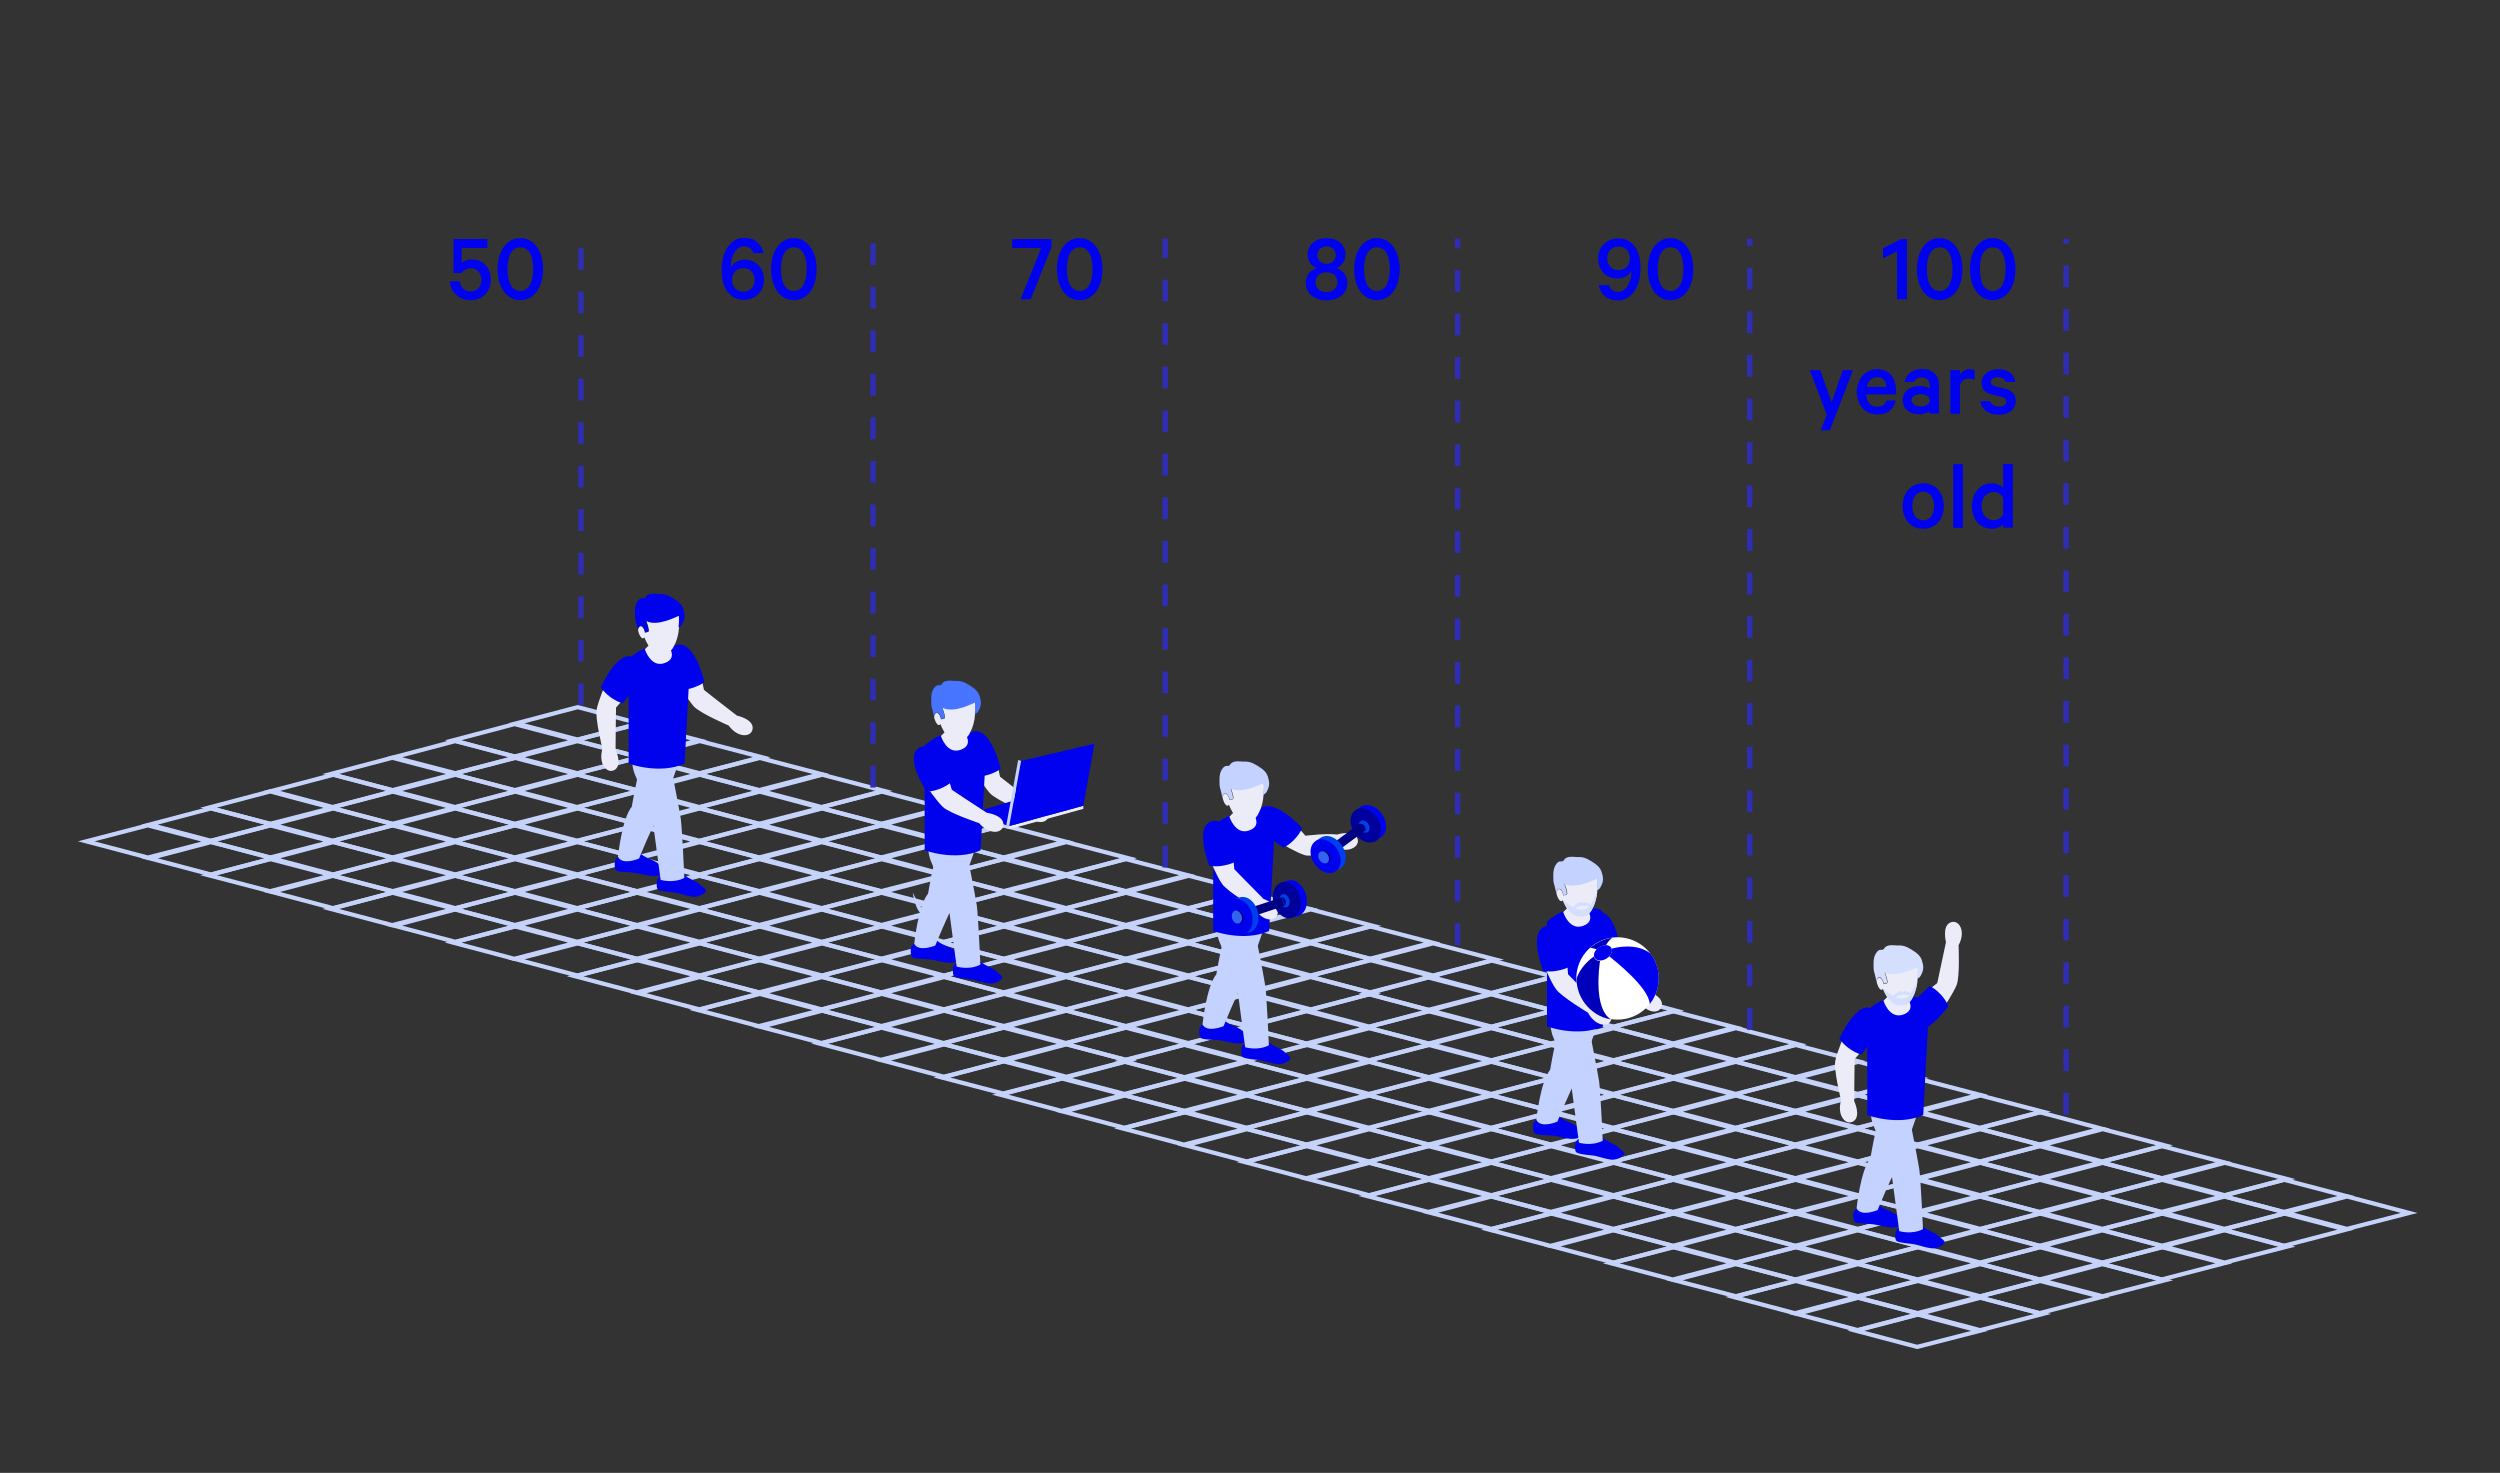 <?xml version="1.0" encoding="utf-8"?>
<!-- Generator: Adobe Illustrator 17.0.0, SVG Export Plug-In . SVG Version: 6.00 Build 0)  -->
<!DOCTYPE svg PUBLIC "-//W3C//DTD SVG 1.1//EN" "http://www.w3.org/Graphics/SVG/1.1/DTD/svg11.dtd">
<svg version="1.1" id="Capa_1" xmlns="http://www.w3.org/2000/svg" xmlns:xlink="http://www.w3.org/1999/xlink" x="0px" y="0px"
	 width="1032px" height="608px" viewBox="0 0 1032 608" style="enable-background:new 0 0 1032 608;" xml:space="preserve">
<rect x="0" y="0" width="1032" height="608" fill="#333333" stroke="none"/>
<g>
	<path style="fill:#0002EE;" d="M190.4,112.7h-3.2v-14h14v3.7h-10.6v6c0.8-0.6,2.3-1.3,4.2-1.3c4.7,0,7.8,3.4,7.8,8.4
		c0,4.9-3.4,8.4-8.2,8.4c-4.9,0-8.3-3.1-8.7-7.8h4.1c0.3,2.5,1.8,4.2,4.6,4.2c2.6,0,4.3-2,4.3-4.8s-1.7-4.8-4.4-4.8
		C192.6,110.8,191.2,111.7,190.4,112.7z"/>
	<path style="fill:#0002EE;" d="M205.4,111.1c0-7.6,3.8-12.8,9.4-12.8s9.4,5.3,9.4,12.8c0,7.6-3.8,12.8-9.4,12.8
		S205.4,118.7,205.4,111.1z M209.5,111.1c0,5.2,1.6,9,5.3,9c3.6,0,5.3-3.8,5.3-9c0-5.2-1.6-9-5.3-9
		C211.1,102.1,209.5,105.9,209.5,111.1z"/>
</g>
<g>
	<g>
		<g>
			<polygon id="XMLID_1390_" style="fill:none;stroke:#C5D3FA;stroke-width:1.74;stroke-miterlimit:10;" points="238.4,305.3 
				213.1,298.6 238.5,291.9 264.1,298.7 			"/>
			<polygon id="XMLID_1389_" style="fill:none;stroke:#C5D3FA;stroke-width:1.74;stroke-miterlimit:10;" points="212.3,312.3 
				187,305.6 212.4,298.9 238,305.6 			"/>
			<polygon id="XMLID_1388_" style="fill:none;stroke:#C5D3FA;stroke-width:1.74;stroke-miterlimit:10;" points="262.8,312.3 
				237.4,305.6 262.8,298.9 288.5,305.6 			"/>
			<polygon id="XMLID_1387_" style="fill:none;stroke:#C5D3FA;stroke-width:1.74;stroke-miterlimit:10;" points="188,319.2 
				162.6,312.6 188,305.9 213.7,312.6 			"/>
			<polygon id="XMLID_1386_" style="fill:none;stroke:#C5D3FA;stroke-width:1.74;stroke-miterlimit:10;" points="238.4,319.2 
				213.1,312.6 238.5,305.9 264.1,312.6 			"/>
			<polygon id="XMLID_1385_" style="fill:none;stroke:#C5D3FA;stroke-width:1.74;stroke-miterlimit:10;" points="288.8,319.2 
				263.5,312.6 288.9,305.9 314.6,312.6 			"/>
			<polygon id="XMLID_1384_" style="fill:none;stroke:#C5D3FA;stroke-width:1.74;stroke-miterlimit:10;" points="161.9,326.2 
				136.5,319.5 161.9,312.8 187.6,319.5 			"/>
			<polygon id="XMLID_1383_" style="fill:none;stroke:#C5D3FA;stroke-width:1.74;stroke-miterlimit:10;" points="212.3,326.2 
				187,319.5 212.4,312.8 238,319.5 			"/>
			<polygon id="XMLID_1380_" style="fill:none;stroke:#C5D3FA;stroke-width:1.74;stroke-miterlimit:10;" points="262.8,326.2 
				237.4,319.5 262.8,312.8 288.5,319.5 			"/>
			<polygon id="XMLID_1379_" style="fill:none;stroke:#C5D3FA;stroke-width:1.74;stroke-miterlimit:10;" points="313.2,326.2 
				287.9,319.5 313.3,312.8 338.9,319.5 			"/>
			<polygon id="XMLID_1378_" style="fill:none;stroke:#C5D3FA;stroke-width:1.74;stroke-miterlimit:10;" points="137.5,333.2 
				112.2,326.5 137.6,319.8 163.2,326.5 			"/>
			<polygon id="XMLID_1377_" style="fill:none;stroke:#C5D3FA;stroke-width:1.74;stroke-miterlimit:10;" points="188,333.2 
				162.6,326.5 188,319.8 213.7,326.5 			"/>
			<polygon id="XMLID_1376_" style="fill:none;stroke:#C5D3FA;stroke-width:1.74;stroke-miterlimit:10;" points="238.4,333.2 
				213.1,326.5 238.5,319.8 264.1,326.5 			"/>
			<polygon id="XMLID_1375_" style="fill:none;stroke:#C5D3FA;stroke-width:1.74;stroke-miterlimit:10;" points="288.8,333.2 
				263.5,326.5 288.9,319.8 314.6,326.5 			"/>
			<polygon id="XMLID_1374_" style="fill:none;stroke:#C5D3FA;stroke-width:1.74;stroke-miterlimit:10;" points="339.3,333.2 
				314,326.5 339.4,319.8 365,326.5 			"/>
			<polygon id="XMLID_1373_" style="fill:none;stroke:#C5D3FA;stroke-width:1.74;stroke-miterlimit:10;" points="111.4,340.1 
				86.1,333.4 111.5,326.7 137.1,333.5 			"/>
			<polygon id="XMLID_1372_" style="fill:none;stroke:#C5D3FA;stroke-width:1.74;stroke-miterlimit:10;" points="161.9,340.1 
				136.5,333.4 161.9,326.7 187.6,333.5 			"/>
			<polygon id="XMLID_1371_" style="fill:none;stroke:#C5D3FA;stroke-width:1.74;stroke-miterlimit:10;" points="212.3,340.1 
				187,333.4 212.4,326.7 238,333.5 			"/>
			<polygon id="XMLID_1370_" style="fill:none;stroke:#C5D3FA;stroke-width:1.74;stroke-miterlimit:10;" points="262.8,340.1 
				237.4,333.4 262.8,326.7 288.5,333.5 			"/>
			<polygon id="XMLID_1369_" style="fill:none;stroke:#C5D3FA;stroke-width:1.74;stroke-miterlimit:10;" points="313.2,340.1 
				287.9,333.4 313.3,326.7 338.9,333.5 			"/>
			<polygon id="XMLID_1368_" style="fill:none;stroke:#C5D3FA;stroke-width:1.74;stroke-miterlimit:10;" points="363.6,340.1 
				338.3,333.4 363.7,326.7 389.4,333.5 			"/>
			<polygon id="XMLID_1367_" style="fill:none;stroke:#C5D3FA;stroke-width:1.74;stroke-miterlimit:10;" points="87.1,347.1 
				61.7,340.4 87.1,333.7 112.8,340.4 			"/>
			<polygon id="XMLID_1366_" style="fill:none;stroke:#C5D3FA;stroke-width:1.74;stroke-miterlimit:10;" points="137.5,347.1 
				112.2,340.4 137.6,333.7 163.2,340.4 			"/>
			<polygon id="XMLID_1365_" style="fill:none;stroke:#C5D3FA;stroke-width:1.74;stroke-miterlimit:10;" points="188,347.1 
				162.6,340.4 188,333.7 213.7,340.4 			"/>
			<polygon id="XMLID_1364_" style="fill:none;stroke:#C5D3FA;stroke-width:1.74;stroke-miterlimit:10;" points="238.4,347.1 
				213.1,340.4 238.5,333.7 264.1,340.4 			"/>
			<polygon id="XMLID_1363_" style="fill:none;stroke:#C5D3FA;stroke-width:1.74;stroke-miterlimit:10;" points="288.8,347.1 
				263.5,340.4 288.9,333.7 314.6,340.4 			"/>
			<polygon id="XMLID_1362_" style="fill:none;stroke:#C5D3FA;stroke-width:1.74;stroke-miterlimit:10;" points="339.3,347.1 
				314,340.4 339.4,333.7 365,340.4 			"/>
			<polygon id="XMLID_1361_" style="fill:none;stroke:#C5D3FA;stroke-width:1.74;stroke-miterlimit:10;" points="389.7,347.1 
				364.4,340.4 389.8,333.7 415.5,340.4 			"/>
			<polygon id="XMLID_1360_" style="fill:none;stroke:#C5D3FA;stroke-width:1.74;stroke-miterlimit:10;" points="61,354 
				35.6,347.3 61,340.7 86.7,347.4 			"/>
			<polygon id="XMLID_1359_" style="fill:none;stroke:#C5D3FA;stroke-width:1.74;stroke-miterlimit:10;" points="111.4,354 
				86.1,347.3 111.5,340.7 137.1,347.4 			"/>
			<polygon id="XMLID_1358_" style="fill:none;stroke:#C5D3FA;stroke-width:1.74;stroke-miterlimit:10;" points="161.9,354 
				136.5,347.3 161.9,340.7 187.6,347.4 			"/>
			<polygon id="XMLID_1357_" style="fill:none;stroke:#C5D3FA;stroke-width:1.74;stroke-miterlimit:10;" points="212.3,354 
				187,347.3 212.4,340.7 238,347.4 			"/>
			<polygon id="XMLID_1356_" style="fill:none;stroke:#C5D3FA;stroke-width:1.74;stroke-miterlimit:10;" points="262.8,354 
				237.4,347.3 262.8,340.7 288.5,347.4 			"/>
			<polygon id="XMLID_1355_" style="fill:none;stroke:#C5D3FA;stroke-width:1.74;stroke-miterlimit:10;" points="313.2,354 
				287.9,347.3 313.3,340.7 338.9,347.4 			"/>
			<polygon id="XMLID_1354_" style="fill:none;stroke:#C5D3FA;stroke-width:1.74;stroke-miterlimit:10;" points="363.6,354 
				338.3,347.3 363.7,340.7 389.4,347.4 			"/>
			<polygon id="XMLID_1353_" style="fill:none;stroke:#C5D3FA;stroke-width:1.74;stroke-miterlimit:10;" points="414.1,354 
				388.8,347.3 414.2,340.7 439.8,347.4 			"/>
			<polygon id="XMLID_1352_" style="fill:none;stroke:#C5D3FA;stroke-width:1.74;stroke-miterlimit:10;" points="87.1,361 
				61.7,354.3 87.1,347.6 112.8,354.3 			"/>
			<polygon id="XMLID_1351_" style="fill:none;stroke:#C5D3FA;stroke-width:1.74;stroke-miterlimit:10;" points="137.5,361 
				112.2,354.3 137.6,347.6 163.2,354.3 			"/>
			<polygon id="XMLID_1350_" style="fill:none;stroke:#C5D3FA;stroke-width:1.74;stroke-miterlimit:10;" points="188,361 
				162.6,354.3 188,347.6 213.7,354.3 			"/>
			<polygon id="XMLID_1349_" style="fill:none;stroke:#C5D3FA;stroke-width:1.74;stroke-miterlimit:10;" points="238.4,361 
				213.1,354.3 238.5,347.6 264.1,354.3 			"/>
			<polygon id="XMLID_1348_" style="fill:none;stroke:#C5D3FA;stroke-width:1.74;stroke-miterlimit:10;" points="288.8,361 
				263.5,354.3 288.9,347.6 314.6,354.3 			"/>
			<polygon id="XMLID_1347_" style="fill:none;stroke:#C5D3FA;stroke-width:1.74;stroke-miterlimit:10;" points="339.3,361 
				314,354.3 339.4,347.6 365,354.3 			"/>
			<polygon id="XMLID_1346_" style="fill:none;stroke:#C5D3FA;stroke-width:1.74;stroke-miterlimit:10;" points="389.7,361 
				364.4,354.3 389.8,347.6 415.5,354.3 			"/>
			<polygon id="XMLID_1345_" style="fill:none;stroke:#C5D3FA;stroke-width:1.74;stroke-miterlimit:10;" points="440.2,361 
				414.9,354.3 440.2,347.6 465.9,354.3 			"/>
			<polygon id="XMLID_1344_" style="fill:none;stroke:#C5D3FA;stroke-width:1.74;stroke-miterlimit:10;" points="111.4,367.9 
				86.1,361.3 111.5,354.6 137.1,361.3 			"/>
			<polygon id="XMLID_1343_" style="fill:none;stroke:#C5D3FA;stroke-width:1.74;stroke-miterlimit:10;" points="161.9,367.9 
				136.5,361.3 161.9,354.6 187.6,361.3 			"/>
			<polygon id="XMLID_1342_" style="fill:none;stroke:#C5D3FA;stroke-width:1.74;stroke-miterlimit:10;" points="212.3,367.9 
				187,361.3 212.4,354.6 238,361.3 			"/>
			<polygon id="XMLID_1341_" style="fill:none;stroke:#C5D3FA;stroke-width:1.74;stroke-miterlimit:10;" points="262.8,367.9 
				237.4,361.3 262.8,354.6 288.5,361.3 			"/>
			<polygon id="XMLID_1340_" style="fill:none;stroke:#C5D3FA;stroke-width:1.74;stroke-miterlimit:10;" points="313.2,367.9 
				287.9,361.3 313.3,354.6 338.9,361.3 			"/>
			<polygon id="XMLID_1339_" style="fill:none;stroke:#C5D3FA;stroke-width:1.74;stroke-miterlimit:10;" points="363.6,367.9 
				338.3,361.3 363.7,354.6 389.4,361.3 			"/>
			<polygon id="XMLID_1338_" style="fill:none;stroke:#C5D3FA;stroke-width:1.74;stroke-miterlimit:10;" points="414.1,367.9 
				388.8,361.3 414.2,354.6 439.8,361.3 			"/>
			<polygon id="XMLID_1337_" style="fill:none;stroke:#C5D3FA;stroke-width:1.74;stroke-miterlimit:10;" points="464.5,367.9 
				439.2,361.3 464.6,354.6 490.3,361.3 			"/>
			<polygon id="XMLID_1336_" style="fill:none;stroke:#C5D3FA;stroke-width:1.74;stroke-miterlimit:10;" points="137.5,374.9 
				112.2,368.2 137.6,361.5 163.2,368.2 			"/>
			<polygon id="XMLID_1335_" style="fill:none;stroke:#C5D3FA;stroke-width:1.74;stroke-miterlimit:10;" points="188,374.9 
				162.6,368.2 188,361.5 213.7,368.2 			"/>
			<polygon id="XMLID_1334_" style="fill:none;stroke:#C5D3FA;stroke-width:1.74;stroke-miterlimit:10;" points="238.4,374.9 
				213.1,368.2 238.5,361.5 264.1,368.2 			"/>
			<polygon id="XMLID_1333_" style="fill:none;stroke:#C5D3FA;stroke-width:1.74;stroke-miterlimit:10;" points="288.8,374.9 
				263.5,368.2 288.9,361.5 314.6,368.2 			"/>
			<polygon id="XMLID_1332_" style="fill:none;stroke:#C5D3FA;stroke-width:1.74;stroke-miterlimit:10;" points="339.3,374.9 
				314,368.2 339.4,361.5 365,368.2 			"/>
			<polygon id="XMLID_1331_" style="fill:none;stroke:#C5D3FA;stroke-width:1.74;stroke-miterlimit:10;" points="389.7,374.9 
				364.4,368.2 389.8,361.5 415.5,368.2 			"/>
			<polygon id="XMLID_1330_" style="fill:none;stroke:#C5D3FA;stroke-width:1.74;stroke-miterlimit:10;" points="440.2,374.9 
				414.9,368.2 440.2,361.5 465.9,368.2 			"/>
			<polygon id="XMLID_1329_" style="fill:none;stroke:#C5D3FA;stroke-width:1.74;stroke-miterlimit:10;" points="490.6,374.9 
				465.3,368.2 490.7,361.5 516.4,368.2 			"/>
			<polygon id="XMLID_1328_" style="fill:none;stroke:#C5D3FA;stroke-width:1.74;stroke-miterlimit:10;" points="161.9,381.9 
				136.5,375.2 161.9,368.5 187.6,375.2 			"/>
			<polygon id="XMLID_1327_" style="fill:none;stroke:#C5D3FA;stroke-width:1.74;stroke-miterlimit:10;" points="212.3,381.9 
				187,375.2 212.4,368.5 238,375.2 			"/>
			<polygon id="XMLID_1326_" style="fill:none;stroke:#C5D3FA;stroke-width:1.74;stroke-miterlimit:10;" points="262.8,381.9 
				237.4,375.2 262.8,368.5 288.5,375.2 			"/>
			<polygon id="XMLID_1325_" style="fill:none;stroke:#C5D3FA;stroke-width:1.74;stroke-miterlimit:10;" points="313.2,381.9 
				287.9,375.2 313.3,368.5 338.9,375.2 			"/>
			<polygon id="XMLID_1324_" style="fill:none;stroke:#C5D3FA;stroke-width:1.74;stroke-miterlimit:10;" points="363.6,381.9 
				338.3,375.2 363.7,368.5 389.4,375.2 			"/>
			<polygon id="XMLID_1323_" style="fill:none;stroke:#C5D3FA;stroke-width:1.74;stroke-miterlimit:10;" points="414.1,381.9 
				388.8,375.2 414.2,368.5 439.8,375.2 			"/>
			<polygon id="XMLID_1322_" style="fill:none;stroke:#C5D3FA;stroke-width:1.74;stroke-miterlimit:10;" points="464.5,381.9 
				439.2,375.2 464.6,368.5 490.3,375.2 			"/>
			<polygon id="XMLID_1321_" style="fill:none;stroke:#C5D3FA;stroke-width:1.74;stroke-miterlimit:10;" points="515,381.9 
				489.7,375.2 515,368.5 540.7,375.2 			"/>
			<polygon id="XMLID_1318_" style="fill:none;stroke:#C5D3FA;stroke-width:1.74;stroke-miterlimit:10;" points="188,388.8 
				162.6,382.1 188,375.4 213.7,382.2 			"/>
			<polygon id="XMLID_1317_" style="fill:none;stroke:#C5D3FA;stroke-width:1.74;stroke-miterlimit:10;" points="238.4,388.8 
				213.1,382.1 238.5,375.4 264.1,382.2 			"/>
			<polygon id="XMLID_1316_" style="fill:none;stroke:#C5D3FA;stroke-width:1.74;stroke-miterlimit:10;" points="288.8,388.8 
				263.5,382.1 288.9,375.4 314.6,382.2 			"/>
			<polygon id="XMLID_1315_" style="fill:none;stroke:#C5D3FA;stroke-width:1.74;stroke-miterlimit:10;" points="339.3,388.8 
				314,382.1 339.4,375.4 365,382.2 			"/>
			<polygon id="XMLID_1314_" style="fill:none;stroke:#C5D3FA;stroke-width:1.74;stroke-miterlimit:10;" points="389.7,388.8 
				364.4,382.1 389.8,375.4 415.5,382.2 			"/>
			<polygon id="XMLID_1313_" style="fill:none;stroke:#C5D3FA;stroke-width:1.74;stroke-miterlimit:10;" points="440.2,388.8 
				414.9,382.1 440.2,375.4 465.9,382.2 			"/>
			<polygon id="XMLID_1312_" style="fill:none;stroke:#C5D3FA;stroke-width:1.74;stroke-miterlimit:10;" points="490.6,388.8 
				465.3,382.1 490.7,375.4 516.4,382.2 			"/>
			<polygon id="XMLID_1307_" style="fill:none;stroke:#C5D3FA;stroke-width:1.74;stroke-miterlimit:10;" points="541.1,388.8 
				515.7,382.1 541.1,375.4 566.8,382.2 			"/>
			<polygon id="XMLID_1306_" style="fill:none;stroke:#C5D3FA;stroke-width:1.74;stroke-miterlimit:10;" points="212.3,395.8 
				187,389.1 212.4,382.4 238,389.1 			"/>
			<polygon id="XMLID_1305_" style="fill:none;stroke:#C5D3FA;stroke-width:1.74;stroke-miterlimit:10;" points="262.8,395.8 
				237.4,389.1 262.8,382.4 288.5,389.1 			"/>
			<polygon id="XMLID_1304_" style="fill:none;stroke:#C5D3FA;stroke-width:1.74;stroke-miterlimit:10;" points="313.2,395.8 
				287.9,389.1 313.3,382.4 338.9,389.1 			"/>
			<polygon id="XMLID_1303_" style="fill:none;stroke:#C5D3FA;stroke-width:1.74;stroke-miterlimit:10;" points="363.6,395.8 
				338.3,389.1 363.7,382.4 389.4,389.1 			"/>
			<polygon id="XMLID_1302_" style="fill:none;stroke:#C5D3FA;stroke-width:1.74;stroke-miterlimit:10;" points="414.1,395.8 
				388.8,389.1 414.2,382.4 439.8,389.1 			"/>
			<polygon id="XMLID_1299_" style="fill:none;stroke:#C5D3FA;stroke-width:1.74;stroke-miterlimit:10;" points="464.5,395.8 
				439.2,389.1 464.6,382.4 490.3,389.1 			"/>
			<polygon id="XMLID_1298_" style="fill:none;stroke:#C5D3FA;stroke-width:1.74;stroke-miterlimit:10;" points="515,395.8 
				489.7,389.1 515,382.4 540.7,389.1 			"/>
			<polygon id="XMLID_1297_" style="fill:none;stroke:#C5D3FA;stroke-width:1.74;stroke-miterlimit:10;" points="565.4,395.8 
				540.1,389.1 565.5,382.4 591.2,389.1 			"/>
			<polygon id="XMLID_1296_" style="fill:none;stroke:#C5D3FA;stroke-width:1.74;stroke-miterlimit:10;" points="238.4,402.7 
				213.1,396 238.5,389.4 264.1,396.1 			"/>
			<polygon id="XMLID_1295_" style="fill:none;stroke:#C5D3FA;stroke-width:1.74;stroke-miterlimit:10;" points="288.8,402.7 
				263.5,396 288.9,389.4 314.6,396.1 			"/>
			<polygon id="XMLID_1294_" style="fill:none;stroke:#C5D3FA;stroke-width:1.74;stroke-miterlimit:10;" points="339.3,402.7 
				314,396 339.4,389.4 365,396.1 			"/>
			<polygon id="XMLID_1293_" style="fill:none;stroke:#C5D3FA;stroke-width:1.74;stroke-miterlimit:10;" points="389.7,402.7 
				364.4,396 389.8,389.4 415.5,396.1 			"/>
			<polygon id="XMLID_1292_" style="fill:none;stroke:#C5D3FA;stroke-width:1.74;stroke-miterlimit:10;" points="440.2,402.7 
				414.9,396 440.2,389.4 465.9,396.1 			"/>
			<polygon id="XMLID_1291_" style="fill:none;stroke:#C5D3FA;stroke-width:1.74;stroke-miterlimit:10;" points="490.6,402.7 
				465.3,396 490.7,389.4 516.4,396.1 			"/>
			<polygon id="XMLID_1290_" style="fill:none;stroke:#C5D3FA;stroke-width:1.74;stroke-miterlimit:10;" points="541.1,402.7 
				515.7,396 541.1,389.4 566.8,396.1 			"/>
			<polygon id="XMLID_1289_" style="fill:none;stroke:#C5D3FA;stroke-width:1.74;stroke-miterlimit:10;" points="591.5,402.7 
				566.2,396 591.6,389.4 617.3,396.1 			"/>
			<polygon id="XMLID_1288_" style="fill:none;stroke:#C5D3FA;stroke-width:1.74;stroke-miterlimit:10;" points="262.8,409.7 
				237.4,403 262.8,396.3 288.5,403 			"/>
			<polygon id="XMLID_1287_" style="fill:none;stroke:#C5D3FA;stroke-width:1.74;stroke-miterlimit:10;" points="313.2,409.7 
				287.9,403 313.3,396.3 338.9,403 			"/>
			<polygon id="XMLID_1286_" style="fill:none;stroke:#C5D3FA;stroke-width:1.74;stroke-miterlimit:10;" points="363.6,409.7 
				338.3,403 363.7,396.3 389.4,403 			"/>
			<polygon id="XMLID_1285_" style="fill:none;stroke:#C5D3FA;stroke-width:1.74;stroke-miterlimit:10;" points="414.1,409.7 
				388.8,403 414.2,396.3 439.8,403 			"/>
			<polygon id="XMLID_1284_" style="fill:none;stroke:#C5D3FA;stroke-width:1.74;stroke-miterlimit:10;" points="464.5,409.7 
				439.2,403 464.6,396.3 490.3,403 			"/>
			<polygon id="XMLID_1283_" style="fill:none;stroke:#C5D3FA;stroke-width:1.74;stroke-miterlimit:10;" points="515,409.7 
				489.7,403 515,396.3 540.7,403 			"/>
			<polygon id="XMLID_1282_" style="fill:none;stroke:#C5D3FA;stroke-width:1.74;stroke-miterlimit:10;" points="565.4,409.7 
				540.1,403 565.5,396.3 591.2,403 			"/>
			<polygon id="XMLID_1281_" style="fill:none;stroke:#C5D3FA;stroke-width:1.74;stroke-miterlimit:10;" points="288.8,416.7 
				263.5,410 288.9,403.3 314.6,410 			"/>
			<polygon id="XMLID_1280_" style="fill:none;stroke:#C5D3FA;stroke-width:1.74;stroke-miterlimit:10;" points="339.3,416.7 
				314,410 339.4,403.3 365,410 			"/>
			<polygon id="XMLID_1279_" style="fill:none;stroke:#C5D3FA;stroke-width:1.74;stroke-miterlimit:10;" points="389.7,416.7 
				364.4,410 389.8,403.3 415.5,410 			"/>
			<polygon id="XMLID_1278_" style="fill:none;stroke:#C5D3FA;stroke-width:1.74;stroke-miterlimit:10;" points="440.2,416.7 
				414.9,410 440.2,403.3 465.9,410 			"/>
			<polygon id="XMLID_1277_" style="fill:none;stroke:#C5D3FA;stroke-width:1.74;stroke-miterlimit:10;" points="490.6,416.7 
				465.3,410 490.7,403.3 516.4,410 			"/>
			<polygon id="XMLID_1276_" style="fill:none;stroke:#C5D3FA;stroke-width:1.74;stroke-miterlimit:10;" points="541.1,416.7 
				515.7,410 541.1,403.3 566.8,410 			"/>
			<polygon id="XMLID_1275_" style="fill:none;stroke:#C5D3FA;stroke-width:1.74;stroke-miterlimit:10;" points="313.2,423.6 
				287.9,416.9 313.3,410.2 338.9,417 			"/>
			<polygon id="XMLID_1274_" style="fill:none;stroke:#C5D3FA;stroke-width:1.74;stroke-miterlimit:10;" points="363.6,423.6 
				338.3,416.9 363.7,410.2 389.4,417 			"/>
			<polygon id="XMLID_1273_" style="fill:none;stroke:#C5D3FA;stroke-width:1.74;stroke-miterlimit:10;" points="414.1,423.6 
				388.8,416.9 414.2,410.2 439.8,417 			"/>
			<polygon id="XMLID_1272_" style="fill:none;stroke:#C5D3FA;stroke-width:1.74;stroke-miterlimit:10;" points="464.5,423.6 
				439.2,416.9 464.6,410.2 490.3,417 			"/>
			<polygon id="XMLID_1271_" style="fill:none;stroke:#C5D3FA;stroke-width:1.74;stroke-miterlimit:10;" points="515,423.6 
				489.7,416.9 515,410.2 540.7,417 			"/>
			<polygon id="XMLID_1270_" style="fill:none;stroke:#C5D3FA;stroke-width:1.74;stroke-miterlimit:10;" points="339.3,430.6 
				314,423.9 339.4,417.2 365,423.9 			"/>
			<polygon id="XMLID_1269_" style="fill:none;stroke:#C5D3FA;stroke-width:1.74;stroke-miterlimit:10;" points="389.7,430.6 
				364.4,423.9 389.8,417.2 415.5,423.9 			"/>
			<polygon id="XMLID_1268_" style="fill:none;stroke:#C5D3FA;stroke-width:1.74;stroke-miterlimit:10;" points="440.2,430.6 
				414.9,423.9 440.2,417.2 465.9,423.9 			"/>
			<polygon id="XMLID_1267_" style="fill:none;stroke:#C5D3FA;stroke-width:1.74;stroke-miterlimit:10;" points="490.6,430.6 
				465.3,423.9 490.7,417.2 516.4,423.9 			"/>
			<polygon id="XMLID_1266_" style="fill:none;stroke:#C5D3FA;stroke-width:1.74;stroke-miterlimit:10;" points="363.6,437.5 
				338.3,430.8 363.7,424.2 389.4,430.9 			"/>
			<polygon id="XMLID_1265_" style="fill:none;stroke:#C5D3FA;stroke-width:1.74;stroke-miterlimit:10;" points="414.1,437.5 
				388.8,430.8 414.2,424.2 439.8,430.9 			"/>
			<polygon id="XMLID_1264_" style="fill:none;stroke:#C5D3FA;stroke-width:1.74;stroke-miterlimit:10;" points="464.5,437.5 
				439.2,430.8 464.6,424.2 490.3,430.9 			"/>
			<polygon id="XMLID_1263_" style="fill:none;stroke:#C5D3FA;stroke-width:1.74;stroke-miterlimit:10;" points="389.7,444.5 
				364.4,437.8 389.8,431.1 415.5,437.8 			"/>
			<polygon id="XMLID_1262_" style="fill:none;stroke:#C5D3FA;stroke-width:1.74;stroke-miterlimit:10;" points="440.2,444.5 
				414.9,437.8 440.2,431.1 465.9,437.8 			"/>
			<polygon id="XMLID_1261_" style="fill:none;stroke:#C5D3FA;stroke-width:1.74;stroke-miterlimit:10;" points="414.1,451.4 
				388.8,444.8 414.2,438.1 439.8,444.8 			"/>
		</g>
	</g>
	<g>
		<g>
			<polygon id="XMLID_1260_" style="fill:none;stroke:#C5D3FA;stroke-width:1.74;stroke-miterlimit:10;" points="615.7,409.9 
				590.3,403.2 615.7,396.5 641.4,403.2 			"/>
			<polygon id="XMLID_1259_" style="fill:none;stroke:#C5D3FA;stroke-width:1.74;stroke-miterlimit:10;" points="589.6,416.9 
				564.2,410.2 589.6,403.5 615.3,410.2 			"/>
			<polygon id="XMLID_1258_" style="fill:none;stroke:#C5D3FA;stroke-width:1.74;stroke-miterlimit:10;" points="640,416.9 
				614.7,410.2 640.1,403.5 665.7,410.2 			"/>
			<polygon id="XMLID_1257_" style="fill:none;stroke:#C5D3FA;stroke-width:1.74;stroke-miterlimit:10;" points="565.2,423.8 
				539.9,417.1 565.3,410.4 590.9,417.2 			"/>
			<polygon id="XMLID_1256_" style="fill:none;stroke:#C5D3FA;stroke-width:1.74;stroke-miterlimit:10;" points="615.7,423.8 
				590.3,417.1 615.7,410.4 641.4,417.2 			"/>
			<polygon id="XMLID_1255_" style="fill:none;stroke:#C5D3FA;stroke-width:1.74;stroke-miterlimit:10;" points="666.1,423.8 
				640.8,417.1 666.2,410.4 691.8,417.2 			"/>
			<polygon id="XMLID_1254_" style="fill:none;stroke:#C5D3FA;stroke-width:1.74;stroke-miterlimit:10;" points="539.1,430.8 
				513.8,424.1 539.2,417.4 564.9,424.1 			"/>
			<polygon id="XMLID_1253_" style="fill:none;stroke:#C5D3FA;stroke-width:1.74;stroke-miterlimit:10;" points="589.6,430.8 
				564.2,424.1 589.6,417.4 615.3,424.1 			"/>
			<polygon id="XMLID_1252_" style="fill:none;stroke:#C5D3FA;stroke-width:1.74;stroke-miterlimit:10;" points="640,430.8 
				614.7,424.1 640.1,417.4 665.7,424.1 			"/>
			<polygon id="XMLID_1251_" style="fill:none;stroke:#C5D3FA;stroke-width:1.74;stroke-miterlimit:10;" points="690.5,430.8 
				665.1,424.1 690.5,417.4 716.2,424.1 			"/>
			<polygon id="XMLID_1246_" style="fill:none;stroke:#C5D3FA;stroke-width:1.74;stroke-miterlimit:10;" points="514.8,437.7 
				489.4,431 514.8,424.4 540.5,431.1 			"/>
			<polygon id="XMLID_1245_" style="fill:none;stroke:#C5D3FA;stroke-width:1.74;stroke-miterlimit:10;" points="565.2,437.7 
				539.9,431 565.3,424.4 590.9,431.1 			"/>
			<polygon id="XMLID_1244_" style="fill:none;stroke:#C5D3FA;stroke-width:1.74;stroke-miterlimit:10;" points="615.7,437.7 
				590.3,431 615.7,424.4 641.4,431.1 			"/>
			<polygon id="XMLID_1243_" style="fill:none;stroke:#C5D3FA;stroke-width:1.74;stroke-miterlimit:10;" points="666.1,437.7 
				640.8,431 666.2,424.4 691.8,431.1 			"/>
			<polygon id="XMLID_1242_" style="fill:none;stroke:#C5D3FA;stroke-width:1.74;stroke-miterlimit:10;" points="716.6,437.7 
				691.2,431 716.6,424.4 742.3,431.1 			"/>
			<polygon id="XMLID_1241_" style="fill:none;stroke:#C5D3FA;stroke-width:1.74;stroke-miterlimit:10;" points="488.7,444.7 
				463.3,438 488.7,431.3 514.4,438 			"/>
			<polygon id="XMLID_1240_" style="fill:none;stroke:#C5D3FA;stroke-width:1.74;stroke-miterlimit:10;" points="539.1,444.7 
				513.8,438 539.2,431.3 564.9,438 			"/>
			<polygon id="XMLID_1239_" style="fill:none;stroke:#C5D3FA;stroke-width:1.74;stroke-miterlimit:10;" points="589.6,444.7 
				564.2,438 589.6,431.3 615.3,438 			"/>
			<polygon id="XMLID_1238_" style="fill:none;stroke:#C5D3FA;stroke-width:1.74;stroke-miterlimit:10;" points="640,444.7 
				614.7,438 640.1,431.3 665.7,438 			"/>
			<polygon id="XMLID_1237_" style="fill:none;stroke:#C5D3FA;stroke-width:1.74;stroke-miterlimit:10;" points="690.5,444.7 
				665.1,438 690.5,431.3 716.2,438 			"/>
			<polygon id="XMLID_1236_" style="fill:none;stroke:#C5D3FA;stroke-width:1.74;stroke-miterlimit:10;" points="740.9,444.7 
				715.6,438 741,431.3 766.6,438 			"/>
			<polygon id="XMLID_1235_" style="fill:none;stroke:#C5D3FA;stroke-width:1.74;stroke-miterlimit:10;" points="464.3,451.6 
				439,445 464.4,438.3 490.1,445 			"/>
			<polygon id="XMLID_1234_" style="fill:none;stroke:#C5D3FA;stroke-width:1.74;stroke-miterlimit:10;" points="514.8,451.6 
				489.4,445 514.8,438.3 540.5,445 			"/>
			<polygon id="XMLID_1233_" style="fill:none;stroke:#C5D3FA;stroke-width:1.74;stroke-miterlimit:10;" points="565.2,451.6 
				539.9,445 565.3,438.3 590.9,445 			"/>
			<polygon id="XMLID_1232_" style="fill:none;stroke:#C5D3FA;stroke-width:1.74;stroke-miterlimit:10;" points="615.7,451.6 
				590.3,445 615.7,438.3 641.4,445 			"/>
			<polygon id="XMLID_1231_" style="fill:none;stroke:#C5D3FA;stroke-width:1.74;stroke-miterlimit:10;" points="666.1,451.6 
				640.8,445 666.2,438.3 691.8,445 			"/>
			<polygon id="XMLID_1230_" style="fill:none;stroke:#C5D3FA;stroke-width:1.74;stroke-miterlimit:10;" points="716.6,451.6 
				691.2,445 716.6,438.3 742.3,445 			"/>
			<polygon id="XMLID_1229_" style="fill:none;stroke:#C5D3FA;stroke-width:1.74;stroke-miterlimit:10;" points="767,451.6 
				741.7,445 767.1,438.3 792.7,445 			"/>
			<polygon id="XMLID_1228_" style="fill:none;stroke:#C5D3FA;stroke-width:1.74;stroke-miterlimit:10;" points="438.2,458.6 
				412.9,451.9 438.3,445.2 464,451.9 			"/>
			<polygon id="XMLID_1227_" style="fill:none;stroke:#C5D3FA;stroke-width:1.74;stroke-miterlimit:10;" points="488.7,458.6 
				463.3,451.9 488.7,445.2 514.4,451.9 			"/>
			<polygon id="XMLID_1226_" style="fill:none;stroke:#C5D3FA;stroke-width:1.74;stroke-miterlimit:10;" points="539.1,458.6 
				513.8,451.9 539.2,445.2 564.9,451.9 			"/>
			<polygon id="XMLID_1225_" style="fill:none;stroke:#C5D3FA;stroke-width:1.74;stroke-miterlimit:10;" points="589.6,458.6 
				564.2,451.9 589.6,445.2 615.3,451.9 			"/>
			<polygon id="XMLID_1224_" style="fill:none;stroke:#C5D3FA;stroke-width:1.74;stroke-miterlimit:10;" points="640,458.6 
				614.7,451.9 640.1,445.2 665.7,451.9 			"/>
			<polygon id="XMLID_1223_" style="fill:none;stroke:#C5D3FA;stroke-width:1.74;stroke-miterlimit:10;" points="690.5,458.6 
				665.1,451.9 690.5,445.2 716.2,451.9 			"/>
			<polygon id="XMLID_1222_" style="fill:none;stroke:#C5D3FA;stroke-width:1.74;stroke-miterlimit:10;" points="740.9,458.6 
				715.6,451.9 741,445.2 766.6,451.9 			"/>
			<polygon id="XMLID_1221_" style="fill:none;stroke:#C5D3FA;stroke-width:1.74;stroke-miterlimit:10;" points="791.4,458.6 
				766,451.9 791.4,445.2 817.1,451.9 			"/>
			<polygon id="XMLID_1220_" style="fill:none;stroke:#C5D3FA;stroke-width:1.74;stroke-miterlimit:10;" points="464.3,465.6 
				439,458.9 464.4,452.2 490.1,458.9 			"/>
			<polygon id="XMLID_1219_" style="fill:none;stroke:#C5D3FA;stroke-width:1.74;stroke-miterlimit:10;" points="514.8,465.6 
				489.4,458.9 514.8,452.2 540.5,458.9 			"/>
			<polygon id="XMLID_1218_" style="fill:none;stroke:#C5D3FA;stroke-width:1.74;stroke-miterlimit:10;" points="565.2,465.6 
				539.9,458.9 565.3,452.2 590.9,458.9 			"/>
			<polygon id="XMLID_1217_" style="fill:none;stroke:#C5D3FA;stroke-width:1.74;stroke-miterlimit:10;" points="615.7,465.6 
				590.3,458.9 615.7,452.2 641.4,458.9 			"/>
			<polygon id="XMLID_1216_" style="fill:none;stroke:#C5D3FA;stroke-width:1.74;stroke-miterlimit:10;" points="666.1,465.6 
				640.8,458.9 666.2,452.2 691.8,458.9 			"/>
			<polygon id="XMLID_1215_" style="fill:none;stroke:#C5D3FA;stroke-width:1.74;stroke-miterlimit:10;" points="716.6,465.6 
				691.2,458.9 716.6,452.2 742.3,458.9 			"/>
			<polygon id="XMLID_1214_" style="fill:none;stroke:#C5D3FA;stroke-width:1.74;stroke-miterlimit:10;" points="767,465.6 
				741.7,458.9 767.1,452.2 792.7,458.9 			"/>
			<polygon id="XMLID_1213_" style="fill:none;stroke:#C5D3FA;stroke-width:1.74;stroke-miterlimit:10;" points="817.4,465.6 
				792.1,458.9 817.5,452.2 843.2,458.9 			"/>
			<polygon id="XMLID_1212_" style="fill:none;stroke:#C5D3FA;stroke-width:1.74;stroke-miterlimit:10;" points="488.7,472.5 
				463.3,465.8 488.7,459.1 514.4,465.9 			"/>
			<polygon id="XMLID_1211_" style="fill:none;stroke:#C5D3FA;stroke-width:1.74;stroke-miterlimit:10;" points="539.1,472.5 
				513.8,465.8 539.2,459.1 564.9,465.9 			"/>
			<polygon id="XMLID_1210_" style="fill:none;stroke:#C5D3FA;stroke-width:1.74;stroke-miterlimit:10;" points="589.6,472.5 
				564.2,465.8 589.6,459.1 615.3,465.9 			"/>
			<polygon id="XMLID_1209_" style="fill:none;stroke:#C5D3FA;stroke-width:1.74;stroke-miterlimit:10;" points="640,472.5 
				614.7,465.8 640.1,459.1 665.7,465.9 			"/>
			<polygon id="XMLID_1208_" style="fill:none;stroke:#C5D3FA;stroke-width:1.74;stroke-miterlimit:10;" points="690.5,472.5 
				665.1,465.8 690.5,459.1 716.2,465.9 			"/>
			<polygon id="XMLID_1207_" style="fill:none;stroke:#C5D3FA;stroke-width:1.74;stroke-miterlimit:10;" points="740.9,472.5 
				715.6,465.8 741,459.1 766.6,465.9 			"/>
			<polygon id="XMLID_1206_" style="fill:none;stroke:#C5D3FA;stroke-width:1.74;stroke-miterlimit:10;" points="791.4,472.5 
				766,465.8 791.4,459.1 817.1,465.9 			"/>
			<polygon id="XMLID_1205_" style="fill:none;stroke:#C5D3FA;stroke-width:1.74;stroke-miterlimit:10;" points="841.8,472.5 
				816.5,465.8 841.9,459.1 867.5,465.9 			"/>
			<polygon id="XMLID_1204_" style="fill:none;stroke:#C5D3FA;stroke-width:1.74;stroke-miterlimit:10;" points="514.8,479.5 
				489.4,472.8 514.8,466.1 540.5,472.8 			"/>
			<polygon id="XMLID_1203_" style="fill:none;stroke:#C5D3FA;stroke-width:1.74;stroke-miterlimit:10;" points="565.2,479.5 
				539.9,472.8 565.3,466.1 590.9,472.8 			"/>
			<polygon id="XMLID_1202_" style="fill:none;stroke:#C5D3FA;stroke-width:1.74;stroke-miterlimit:10;" points="615.7,479.5 
				590.3,472.8 615.7,466.1 641.4,472.8 			"/>
			<polygon id="XMLID_1201_" style="fill:none;stroke:#C5D3FA;stroke-width:1.74;stroke-miterlimit:10;" points="666.1,479.5 
				640.8,472.8 666.2,466.1 691.8,472.8 			"/>
			<polygon id="XMLID_1200_" style="fill:none;stroke:#C5D3FA;stroke-width:1.74;stroke-miterlimit:10;" points="716.6,479.5 
				691.2,472.8 716.6,466.1 742.3,472.8 			"/>
			<polygon id="XMLID_1199_" style="fill:none;stroke:#C5D3FA;stroke-width:1.74;stroke-miterlimit:10;" points="767,479.5 
				741.7,472.8 767.1,466.1 792.7,472.8 			"/>
			<polygon id="XMLID_1198_" style="fill:none;stroke:#C5D3FA;stroke-width:1.74;stroke-miterlimit:10;" points="817.4,479.5 
				792.1,472.8 817.5,466.1 843.2,472.8 			"/>
			<polygon id="XMLID_1197_" style="fill:none;stroke:#C5D3FA;stroke-width:1.74;stroke-miterlimit:10;" points="867.9,479.5 
				842.6,472.8 868,466.1 893.6,472.8 			"/>
			<polygon id="XMLID_1196_" style="fill:none;stroke:#C5D3FA;stroke-width:1.74;stroke-miterlimit:10;" points="539.1,486.4 
				513.8,479.7 539.2,473.1 564.9,479.8 			"/>
			<polygon id="XMLID_1195_" style="fill:none;stroke:#C5D3FA;stroke-width:1.74;stroke-miterlimit:10;" points="589.6,486.4 
				564.2,479.7 589.6,473.1 615.3,479.8 			"/>
			<polygon id="XMLID_1194_" style="fill:none;stroke:#C5D3FA;stroke-width:1.74;stroke-miterlimit:10;" points="640,486.4 
				614.7,479.7 640.1,473.1 665.7,479.8 			"/>
			<polygon id="XMLID_1193_" style="fill:none;stroke:#C5D3FA;stroke-width:1.74;stroke-miterlimit:10;" points="690.5,486.4 
				665.1,479.7 690.5,473.1 716.2,479.8 			"/>
			<polygon id="XMLID_1192_" style="fill:none;stroke:#C5D3FA;stroke-width:1.74;stroke-miterlimit:10;" points="740.9,486.4 
				715.6,479.7 741,473.1 766.6,479.8 			"/>
			<polygon id="XMLID_1191_" style="fill:none;stroke:#C5D3FA;stroke-width:1.74;stroke-miterlimit:10;" points="791.4,486.4 
				766,479.7 791.4,473.1 817.1,479.8 			"/>
			<polygon id="XMLID_1190_" style="fill:none;stroke:#C5D3FA;stroke-width:1.74;stroke-miterlimit:10;" points="841.8,486.4 
				816.5,479.7 841.9,473.1 867.5,479.8 			"/>
			<polygon id="XMLID_1189_" style="fill:none;stroke:#C5D3FA;stroke-width:1.74;stroke-miterlimit:10;" points="892.2,486.4 
				866.9,479.7 892.3,473.1 918,479.8 			"/>
			<polygon id="XMLID_1188_" style="fill:none;stroke:#C5D3FA;stroke-width:1.74;stroke-miterlimit:10;" points="565.2,493.4 
				539.9,486.7 565.3,480 590.9,486.7 			"/>
			<polygon id="XMLID_1187_" style="fill:none;stroke:#C5D3FA;stroke-width:1.74;stroke-miterlimit:10;" points="615.7,493.4 
				590.3,486.7 615.7,480 641.4,486.7 			"/>
			<polygon id="XMLID_1186_" style="fill:none;stroke:#C5D3FA;stroke-width:1.74;stroke-miterlimit:10;" points="666.1,493.4 
				640.8,486.7 666.2,480 691.8,486.7 			"/>
			<polygon id="XMLID_1185_" style="fill:none;stroke:#C5D3FA;stroke-width:1.74;stroke-miterlimit:10;" points="716.6,493.4 
				691.2,486.7 716.6,480 742.3,486.7 			"/>
			<polygon id="XMLID_1184_" style="fill:none;stroke:#C5D3FA;stroke-width:1.74;stroke-miterlimit:10;" points="767,493.4 
				741.7,486.7 767.1,480 792.7,486.7 			"/>
			<polygon id="XMLID_1183_" style="fill:none;stroke:#C5D3FA;stroke-width:1.74;stroke-miterlimit:10;" points="817.4,493.4 
				792.1,486.7 817.5,480 843.2,486.7 			"/>
			<polygon id="XMLID_1182_" style="fill:none;stroke:#C5D3FA;stroke-width:1.74;stroke-miterlimit:10;" points="867.9,493.4 
				842.6,486.7 868,480 893.6,486.7 			"/>
			<polygon id="XMLID_1181_" style="fill:none;stroke:#C5D3FA;stroke-width:1.74;stroke-miterlimit:10;" points="918.3,493.4 
				893,486.7 918.4,480 944.1,486.7 			"/>
			<polygon id="XMLID_1180_" style="fill:none;stroke:#C5D3FA;stroke-width:1.74;stroke-miterlimit:10;" points="589.6,500.3 
				564.2,493.7 589.6,487 615.3,493.7 			"/>
			<polygon id="XMLID_1179_" style="fill:none;stroke:#C5D3FA;stroke-width:1.74;stroke-miterlimit:10;" points="640,500.3 
				614.7,493.7 640.1,487 665.7,493.7 			"/>
			<polygon id="XMLID_1178_" style="fill:none;stroke:#C5D3FA;stroke-width:1.74;stroke-miterlimit:10;" points="690.5,500.3 
				665.1,493.7 690.5,487 716.2,493.7 			"/>
			<polygon id="XMLID_1177_" style="fill:none;stroke:#C5D3FA;stroke-width:1.74;stroke-miterlimit:10;" points="740.9,500.3 
				715.6,493.7 741,487 766.6,493.7 			"/>
			<polygon id="XMLID_1176_" style="fill:none;stroke:#C5D3FA;stroke-width:1.74;stroke-miterlimit:10;" points="791.4,500.3 
				766,493.7 791.4,487 817.1,493.7 			"/>
			<polygon id="XMLID_1175_" style="fill:none;stroke:#C5D3FA;stroke-width:1.74;stroke-miterlimit:10;" points="841.8,500.3 
				816.5,493.7 841.9,487 867.5,493.7 			"/>
			<polygon id="XMLID_1174_" style="fill:none;stroke:#C5D3FA;stroke-width:1.74;stroke-miterlimit:10;" points="892.2,500.3 
				866.9,493.7 892.3,487 918,493.7 			"/>
			<polygon id="XMLID_1173_" style="fill:none;stroke:#C5D3FA;stroke-width:1.74;stroke-miterlimit:10;" points="942.7,500.3 
				917.4,493.7 942.8,487 968.4,493.7 			"/>
			<polygon id="XMLID_1172_" style="fill:none;stroke:#C5D3FA;stroke-width:1.74;stroke-miterlimit:10;" points="615.7,507.3 
				590.3,500.6 615.7,493.9 641.4,500.7 			"/>
			<polygon id="XMLID_1171_" style="fill:none;stroke:#C5D3FA;stroke-width:1.74;stroke-miterlimit:10;" points="666.1,507.3 
				640.8,500.6 666.2,493.9 691.8,500.7 			"/>
			<polygon id="XMLID_1170_" style="fill:none;stroke:#C5D3FA;stroke-width:1.74;stroke-miterlimit:10;" points="716.6,507.3 
				691.2,500.6 716.6,493.9 742.3,500.7 			"/>
			<polygon id="XMLID_1169_" style="fill:none;stroke:#C5D3FA;stroke-width:1.74;stroke-miterlimit:10;" points="767,507.3 
				741.7,500.6 767.1,493.9 792.7,500.7 			"/>
			<polygon id="XMLID_1168_" style="fill:none;stroke:#C5D3FA;stroke-width:1.74;stroke-miterlimit:10;" points="817.4,507.3 
				792.1,500.6 817.5,493.9 843.2,500.7 			"/>
			<polygon id="XMLID_1167_" style="fill:none;stroke:#C5D3FA;stroke-width:1.74;stroke-miterlimit:10;" points="867.9,507.3 
				842.6,500.6 868,493.9 893.6,500.7 			"/>
			<polygon id="XMLID_1166_" style="fill:none;stroke:#C5D3FA;stroke-width:1.74;stroke-miterlimit:10;" points="918.3,507.3 
				893,500.6 918.4,493.9 944.1,500.7 			"/>
			<polygon id="XMLID_1165_" style="fill:none;stroke:#C5D3FA;stroke-width:1.74;stroke-miterlimit:10;" points="968.8,507.3 
				943.4,500.6 968.8,493.9 994.5,500.7 			"/>
			<polygon id="XMLID_1164_" style="fill:none;stroke:#C5D3FA;stroke-width:1.74;stroke-miterlimit:10;" points="640,514.3 
				614.7,507.6 640.1,500.9 665.7,507.6 			"/>
			<polygon id="XMLID_1163_" style="fill:none;stroke:#C5D3FA;stroke-width:1.74;stroke-miterlimit:10;" points="690.5,514.3 
				665.1,507.6 690.5,500.9 716.2,507.6 			"/>
			<polygon id="XMLID_1162_" style="fill:none;stroke:#C5D3FA;stroke-width:1.74;stroke-miterlimit:10;" points="740.9,514.3 
				715.6,507.6 741,500.9 766.6,507.6 			"/>
			<polygon id="XMLID_1161_" style="fill:none;stroke:#C5D3FA;stroke-width:1.74;stroke-miterlimit:10;" points="791.4,514.3 
				766,507.6 791.4,500.9 817.1,507.6 			"/>
			<polygon id="XMLID_1160_" style="fill:none;stroke:#C5D3FA;stroke-width:1.74;stroke-miterlimit:10;" points="841.8,514.3 
				816.5,507.6 841.9,500.9 867.5,507.6 			"/>
			<polygon id="XMLID_1159_" style="fill:none;stroke:#C5D3FA;stroke-width:1.74;stroke-miterlimit:10;" points="892.2,514.3 
				866.9,507.6 892.3,500.9 918,507.6 			"/>
			<polygon id="XMLID_1158_" style="fill:none;stroke:#C5D3FA;stroke-width:1.74;stroke-miterlimit:10;" points="942.7,514.3 
				917.4,507.6 942.8,500.9 968.4,507.6 			"/>
			<polygon id="XMLID_1157_" style="fill:none;stroke:#C5D3FA;stroke-width:1.74;stroke-miterlimit:10;" points="666.1,521.2 
				640.8,514.5 666.2,507.8 691.8,514.6 			"/>
			<polygon id="XMLID_1156_" style="fill:none;stroke:#C5D3FA;stroke-width:1.74;stroke-miterlimit:10;" points="716.6,521.2 
				691.2,514.5 716.6,507.8 742.3,514.6 			"/>
			<polygon id="XMLID_1155_" style="fill:none;stroke:#C5D3FA;stroke-width:1.74;stroke-miterlimit:10;" points="767,521.2 
				741.7,514.5 767.1,507.8 792.7,514.6 			"/>
			<polygon id="XMLID_1154_" style="fill:none;stroke:#C5D3FA;stroke-width:1.74;stroke-miterlimit:10;" points="817.4,521.2 
				792.1,514.5 817.5,507.8 843.2,514.6 			"/>
			<polygon id="XMLID_1153_" style="fill:none;stroke:#C5D3FA;stroke-width:1.74;stroke-miterlimit:10;" points="867.9,521.2 
				842.6,514.5 868,507.8 893.6,514.6 			"/>
			<polygon id="XMLID_1152_" style="fill:none;stroke:#C5D3FA;stroke-width:1.74;stroke-miterlimit:10;" points="918.3,521.2 
				893,514.5 918.4,507.8 944.1,514.6 			"/>
			<polygon id="XMLID_1151_" style="fill:none;stroke:#C5D3FA;stroke-width:1.74;stroke-miterlimit:10;" points="690.5,528.2 
				665.1,521.5 690.5,514.8 716.2,521.5 			"/>
			<polygon id="XMLID_1150_" style="fill:none;stroke:#C5D3FA;stroke-width:1.74;stroke-miterlimit:10;" points="740.9,528.2 
				715.6,521.5 741,514.8 766.6,521.5 			"/>
			<polygon id="XMLID_1149_" style="fill:none;stroke:#C5D3FA;stroke-width:1.74;stroke-miterlimit:10;" points="791.4,528.2 
				766,521.5 791.4,514.8 817.1,521.5 			"/>
			<polygon id="XMLID_1148_" style="fill:none;stroke:#C5D3FA;stroke-width:1.74;stroke-miterlimit:10;" points="841.8,528.2 
				816.5,521.5 841.9,514.8 867.5,521.5 			"/>
			<polygon id="XMLID_1147_" style="fill:none;stroke:#C5D3FA;stroke-width:1.74;stroke-miterlimit:10;" points="892.2,528.2 
				866.9,521.5 892.3,514.8 918,521.5 			"/>
			<polygon id="XMLID_1146_" style="fill:none;stroke:#C5D3FA;stroke-width:1.74;stroke-miterlimit:10;" points="716.6,535.1 
				691.2,528.5 716.6,521.8 742.3,528.5 			"/>
			<polygon id="XMLID_1145_" style="fill:none;stroke:#C5D3FA;stroke-width:1.74;stroke-miterlimit:10;" points="767,535.1 
				741.7,528.5 767.1,521.8 792.7,528.5 			"/>
			<polygon id="XMLID_1144_" style="fill:none;stroke:#C5D3FA;stroke-width:1.74;stroke-miterlimit:10;" points="817.4,535.1 
				792.1,528.5 817.5,521.8 843.2,528.5 			"/>
			<polygon id="XMLID_1143_" style="fill:none;stroke:#C5D3FA;stroke-width:1.74;stroke-miterlimit:10;" points="867.9,535.1 
				842.6,528.5 868,521.8 893.6,528.5 			"/>
			<polygon id="XMLID_1142_" style="fill:none;stroke:#C5D3FA;stroke-width:1.74;stroke-miterlimit:10;" points="740.9,542.1 
				715.6,535.4 741,528.7 766.6,535.4 			"/>
			<polygon id="XMLID_1141_" style="fill:none;stroke:#C5D3FA;stroke-width:1.74;stroke-miterlimit:10;" points="791.4,542.1 
				766,535.4 791.4,528.7 817.1,535.4 			"/>
			<polygon id="XMLID_1140_" style="fill:none;stroke:#C5D3FA;stroke-width:1.74;stroke-miterlimit:10;" points="841.8,542.1 
				816.5,535.4 841.9,528.7 867.5,535.4 			"/>
			<polygon id="XMLID_1139_" style="fill:none;stroke:#C5D3FA;stroke-width:1.74;stroke-miterlimit:10;" points="767,549.1 
				741.7,542.4 767.1,535.7 792.7,542.4 			"/>
			<polygon id="XMLID_1138_" style="fill:none;stroke:#C5D3FA;stroke-width:1.74;stroke-miterlimit:10;" points="817.4,549.1 
				792.1,542.4 817.5,535.7 843.2,542.4 			"/>
			<polygon id="XMLID_1137_" style="fill:none;stroke:#C5D3FA;stroke-width:1.74;stroke-miterlimit:10;" points="791.4,556 
				766,549.3 791.4,542.6 817.1,549.4 			"/>
		</g>
	</g>
</g>
<line style="fill:none;stroke:#2E2DB3;stroke-width:2.247;stroke-miterlimit:10;stroke-dasharray:8.987;" x1="239.8" y1="291.1" x2="239.8" y2="98.5"/>
<g>
	<path style="fill:#0002EE;" d="M311,104.6c-0.6-1.8-1.8-2.9-3.8-2.9c-3.4,0-5.5,4.1-5.5,8.3v0.4c0.9-1.9,3.1-3.2,5.7-3.2
		c5,0,8,3.8,8,8.2c0,4.5-3.1,8.4-8.5,8.4c-3,0-5.8-1.5-7.5-4.8c-1.1-2.2-1.5-4.4-1.5-7.5c0-7.7,3.6-13.3,9.3-13.3c4.5,0,7,2.3,8,6.3
		H311z M306.9,120.4c2.7,0,4.6-1.9,4.6-4.8c0-3-1.9-4.9-4.6-4.9c-2.8,0-4.7,1.9-4.7,4.9C302.2,118.5,304.1,120.4,306.9,120.4z"/>
	<path style="fill:#0002EE;" d="M318.3,111.1c0-7.6,3.8-12.8,9.4-12.8s9.4,5.3,9.4,12.8c0,7.6-3.8,12.8-9.4,12.8
		S318.3,118.7,318.3,111.1z M322.4,111.1c0,5.2,1.6,9,5.3,9c3.6,0,5.3-3.8,5.3-9c0-5.2-1.6-9-5.3-9
		C324,102.1,322.4,105.9,322.4,111.1z"/>
</g>
<line style="fill:none;stroke:#2E2DB3;stroke-width:2.247;stroke-miterlimit:10;stroke-dasharray:8.987;" x1="360.4" y1="325.1" x2="360.4" y2="98.5"/>
<g>
	<path style="fill:#0002EE;" d="M425.5,123.5h-4.2l8.5-21.1h-12v-3.7h16.3v3.2L425.5,123.5z"/>
	<path style="fill:#0002EE;" d="M436.3,111.1c0-7.6,3.8-12.8,9.4-12.8s9.4,5.3,9.4,12.8c0,7.6-3.8,12.8-9.4,12.8
		S436.3,118.7,436.3,111.1z M440.4,111.1c0,5.2,1.6,9,5.3,9c3.6,0,5.3-3.8,5.3-9c0-5.2-1.6-9-5.3-9
		C442,102.1,440.4,105.9,440.4,111.1z"/>
</g>
<line style="fill:none;stroke:#2E2DB3;stroke-width:2.247;stroke-miterlimit:10;stroke-dasharray:8.987;" x1="481" y1="358.1" x2="481" y2="98.5"/>
<g>
	<path style="fill:#0002EE;" d="M539,116.8c0-3.3,2.1-5.5,4.6-6.1c-2.1-0.8-3.8-2.8-3.8-5.6c0-4.4,3.6-6.8,7.8-6.8s7.8,2.4,7.8,6.8
		c0,2.8-1.7,4.8-3.8,5.6c2.4,0.6,4.6,2.8,4.6,6.1c0,4.5-3.8,7.2-8.6,7.2S539,121.3,539,116.8z M552.1,116.5c0-2.6-1.9-4.1-4.5-4.1
		s-4.5,1.5-4.5,4.1c0,2.5,1.9,4.1,4.5,4.1S552.1,119,552.1,116.5z M551.4,105.3c0-2.3-1.8-3.6-3.8-3.6c-2,0-3.8,1.3-3.8,3.6
		c0,2.3,1.8,3.6,3.8,3.6C549.6,108.9,551.4,107.6,551.4,105.3z"/>
	<path style="fill:#0002EE;" d="M559,111.1c0-7.6,3.8-12.8,9.4-12.8s9.4,5.3,9.4,12.8c0,7.6-3.8,12.8-9.4,12.8S559,118.7,559,111.1z
		 M563.1,111.1c0,5.2,1.6,9,5.3,9c3.6,0,5.3-3.8,5.3-9c0-5.2-1.6-9-5.3-9C564.7,102.1,563.1,105.9,563.1,111.1z"/>
</g>
<line style="fill:none;stroke:#2E2DB3;stroke-width:2.247;stroke-miterlimit:10;stroke-dasharray:8.987;" x1="601.7" y1="390.1" x2="601.7" y2="98.5"/>
<g>
	<path style="fill:#0002EE;" d="M664.1,117.6c0.6,1.8,1.8,2.9,3.8,2.9c3.4,0,5.5-4.1,5.5-8.3v-0.4c-0.9,1.9-3.1,3.2-5.7,3.2
		c-5,0-8-3.8-8-8.2c0-4.5,3.1-8.4,8.5-8.4c3,0,5.8,1.5,7.5,4.8c1.1,2.2,1.5,4.4,1.5,7.5c0,7.7-3.6,13.3-9.3,13.3c-4.5,0-7-2.3-8-6.3
		H664.1z M668.1,101.8c-2.7,0-4.6,1.9-4.6,4.8c0,3,1.9,4.9,4.6,4.9c2.8,0,4.7-1.9,4.7-4.9C672.8,103.8,670.9,101.8,668.1,101.8z"/>
	<path style="fill:#0002EE;" d="M680.2,111.1c0-7.6,3.8-12.8,9.4-12.8c5.6,0,9.4,5.3,9.4,12.8c0,7.6-3.8,12.8-9.4,12.8
		C683.9,123.9,680.2,118.7,680.2,111.1z M684.3,111.1c0,5.2,1.6,9,5.3,9c3.6,0,5.3-3.8,5.3-9c0-5.2-1.6-9-5.3-9
		C685.9,102.1,684.3,105.9,684.3,111.1z"/>
</g>
<line style="fill:none;stroke:#2E2DB3;stroke-width:2.247;stroke-miterlimit:10;stroke-dasharray:8.987;" x1="722.3" y1="425.1" x2="722.3" y2="98.5"/>
<g>
	<path style="fill:#0002EE;" d="M787.2,123.5h-4.1v-19.8l-5.8,3v-4.2l7.4-3.8h2.5V123.5z"/>
	<path style="fill:#0002EE;" d="M791.3,111.1c0-7.6,3.8-12.8,9.4-12.8c5.6,0,9.4,5.3,9.4,12.8c0,7.6-3.8,12.8-9.4,12.8
		C795.1,123.9,791.3,118.7,791.3,111.1z M795.4,111.1c0,5.2,1.6,9,5.3,9c3.6,0,5.3-3.8,5.3-9c0-5.2-1.6-9-5.3-9
		C797,102.1,795.4,105.9,795.4,111.1z"/>
	<path style="fill:#0002EE;" d="M813.2,111.1c0-7.6,3.8-12.8,9.4-12.8s9.4,5.3,9.4,12.8c0,7.6-3.8,12.8-9.4,12.8
		S813.2,118.7,813.2,111.1z M817.3,111.1c0,5.2,1.6,9,5.3,9c3.6,0,5.3-3.8,5.3-9c0-5.2-1.6-9-5.3-9
		C818.9,102.1,817.3,105.9,817.3,111.1z"/>
	<path style="fill:#0002EE;" d="M751.6,177.6l2.5-6.4l-7-18.4h4.3l4.7,13.2l4.6-13.2h4.2l-9.5,24.8H751.6z"/>
	<path style="fill:#0002EE;" d="M782.6,165.1c-0.6,3.6-3.2,6-7.6,6c-5,0-8.5-3.8-8.5-9.3c0-5.4,3.5-9.4,8.4-9.4
		c5.1,0,7.8,3.6,7.8,8.9v1.5h-12.3c0.1,3.2,1.9,5.1,4.5,5.1c1.9,0,3.4-0.8,3.8-2.6H782.6z M770.6,159.7h8.1c0-2.2-1.3-4-3.8-4
		C772.8,155.8,771.1,157.1,770.6,159.7z"/>
	<path style="fill:#0002EE;" d="M796.5,170.7v-1c-0.6,0.6-2.4,1.3-4.4,1.3c-3.7,0-6.7-2.2-6.7-5.9c0-3.4,3-5.8,7-5.8
		c1.6,0,3.4,0.6,4.2,1.1V159c0-1.8-1.1-3.2-3.4-3.2c-1.6,0-2.6,0.7-3.1,1.9h-3.9c0.5-3.1,3.4-5.4,7-5.4c4.5,0,7.2,2.5,7.2,6.6v11.8
		H796.5z M796.5,164.5c-0.4-1.1-2.1-1.8-3.7-1.8c-1.8,0-3.7,0.8-3.7,2.5c0,1.8,1.9,2.6,3.7,2.6c1.6,0,3.2-0.7,3.7-1.8V164.5z"/>
	<path style="fill:#0002EE;" d="M815.1,156.9c-0.6-0.4-1.5-0.6-2.4-0.6c-1.7,0-3.2,0.9-3.6,2.9v11.6h-4v-18h4v1.9
		c0.7-1.3,2.3-2.3,4-2.3c0.9,0,1.7,0.2,2,0.3V156.9z"/>
	<path style="fill:#0002EE;" d="M821.5,165.5c0.4,1.5,1.8,2.3,3.6,2.3c1.9,0,3.1-0.7,3.1-2.1c0-1-0.6-1.5-2.1-1.9l-3.7-0.9
		c-2.5-0.6-4.4-2-4.4-4.9c0-3.2,2.9-5.6,6.8-5.6c4.2,0,6.6,2,7.2,5.3h-4c-0.4-1.2-1.4-2-3.3-2c-1.4,0-2.9,0.6-2.9,2.1
		c0,0.8,0.6,1.3,1.9,1.7l3.8,0.9c3.1,0.7,4.6,2.5,4.6,5.1c0,3.6-3,5.7-7,5.7c-4.2,0-7.1-2.1-7.6-5.6H821.5z"/>
	<path style="fill:#0002EE;" d="M793.9,218.3c-5.1,0-8.5-3.9-8.5-9.4s3.5-9.4,8.5-9.4c5.1,0,8.5,3.9,8.5,9.4S799,218.3,793.9,218.3z
		 M793.9,203c-2.9,0-4.5,2.5-4.5,5.9s1.6,5.9,4.5,5.9s4.5-2.5,4.5-5.9S796.8,203,793.9,203z"/>
	<path style="fill:#0002EE;" d="M810.3,217.9h-4v-26.3h4V217.9z"/>
	<path style="fill:#0002EE;" d="M826.9,216.4c-0.8,1-2.6,1.9-4.6,1.9c-5.3,0-8.3-4.2-8.3-9.4c0-5.1,3.1-9.4,8.3-9.4
		c2,0,3.8,0.9,4.6,1.9v-9.9h4v26.3h-4V216.4z M826.9,205.5c-0.7-1.4-2.2-2.4-3.9-2.4c-3.1,0-5,2.5-5,5.8c0,3.3,1.9,5.8,5,5.8
		c1.7,0,3.2-1,3.9-2.4V205.5z"/>
</g>
<line style="fill:none;stroke:#2E2DB3;stroke-width:2.247;stroke-miterlimit:10;stroke-dasharray:8.987;" x1="852.9" y1="460.1" x2="852.9" y2="98.5"/>
<g id="XMLID_1107_">
	<path id="XMLID_1120_" style="fill:#0002EE;" d="M279.2,368.6c2.3,0.5,4.4,1.3,6.8,1.6c1.4,0.2,4.9-0.7,5.4-2.5
		c0.2-0.6-1.2-1.5-1.6-1.8c-2.3-2.4-4.9-2.7-7.5-4.8c-0.3-0.3-0.6-0.6-0.9-0.9c-0.5-0.4-1.7,0.4-3.6,2.2c-0.5-0.1-1,0-1.4,0.2
		c-1.9,0.4-2.6-0.5-4-1c-0.1,0.2-1.2,1.3-1.2,1.8c-0.2,1.3-0.3,3.5,0.6,3.9C273.5,368.1,277.3,368.2,279.2,368.6z"/>
	<path id="XMLID_1119_" style="fill:#0002EE;" d="M262,360.3c2.4,0.3,4.5,1.1,6.9,1.3c1.4,0.1,4.4,0.1,4.8-1.7
		c0.1-0.6-0.8-2.4-1.2-2.8c-2.5-2.3-5.1-2.4-7.7-4.4c-0.3-0.3-0.6-0.6-1-0.8c-0.5-0.4-1.7,0.4-3.5,2.4c-0.5-0.1-1,0-1.4,0.3
		c-1.9,0.5-2.6-0.4-4-0.8c-0.1,0.2-1.1,1.4-1.1,1.8c-0.1,1.3-0.1,3.5,0.8,3.9C256.3,360.1,260.1,360,262,360.3z"/>
	<g>
		<path id="XMLID_1118_" style="fill:#ECECF8;" d="M310.7,300.6c0.2-3.8-6.5-5.2-6.5-5.2c-3.6-2.7-13.6-10.6-13.6-10.6l-1-4.8
			l-9.3,2.5c0,0,3.6,6.3,6.1,9.1c2.5,2.8,14.4,7.9,14.4,7.9C304.7,304.9,310.5,304.4,310.7,300.6z"/>
		<path id="XMLID_1117_" style="fill:#0002EE;" d="M286.4,283.8c3.3-1.2,4.4-2.3,4.4-2.3s-4.1-17.8-11.8-15.2
			c-7.7,2.6,1,18.5,1,18.5S283,285,286.4,283.8z"/>
	</g>
	<path id="XMLID_1116_" style="fill:#C4D2FF;" d="M263.8,354.4c0,0,5.5-13.6,7.6-16.7c2.1-3.1,8.9-23.4,8.9-23.4s-11.2-5-13.6-3.6
		c-2.4,1.5-5.9,22.3-5.9,22.3c-4.1,5-5.7,20.7-5.7,20.7C257,357.4,263.8,354.4,263.8,354.4z"/>
	<path id="XMLID_1115_" style="fill:#C4D2FF;" d="M272.7,363.2c0,0,5.1,1.6,9.8-0.8c0,0-0.9-20.5-1.5-24.6
		c-0.6-4.1-4.7-24.6-4.7-24.6l-15.2-2.6c0,0-0.9,5,1.2,9.6c2,4.7,6.9,16.8,6.9,16.8L272.7,363.2z"/>
	<path id="XMLID_1114_" style="fill:#0002EE;" d="M284.9,272.9c0,0-0.8-4.2-3.7-6c0,0-12.2-3.9-21.7,5.1v43.2c0,0,12.7,4.7,23.1,0
		L284.9,272.9z"/>
	<path id="XMLID_1113_" style="fill:#ECECF8;" d="M269.9,264.4l-3.7,3.6c0,0,2.4,7.8,8.2,5.7c5.8-2.1,1.3-7.3,1.3-7.3v-3.8
		L269.9,264.4z"/>
	<g id="XMLID_1110_">
		<path id="XMLID_1112_" style="fill:#ECECF8;" d="M267.1,261c-0.6,0.1-0.9,0.1-0.9,0.2c0-0.5-0.2-1.1-0.5-1.7c-0.3-0.5-0.7-0.8-1-1
			c-0.1,0-0.1,0-0.2,0c-0.2,0-0.4,0.1-0.7,0.4c-0.3,0.3-0.4,0.6-0.4,1c0,0,0,0.1,0,0.2c0,0.5,0.3,1.2,0.6,2c0.5,0.9,0.9,1.4,1.3,1.4
			c0,0,0.1,0,0.1,0c0.2,0,0.4-0.1,0.6-0.4c0.2,0.6,0.5,1.1,0.7,1.6c1,2.2,2.3,3.7,3.8,4.6c0.2,0.1,0.4,0.2,0.6,0.3
			c0.8,0.4,1.7,0.6,2.7,0.6c0.6,0,1.1-0.1,1.6-0.4c0.5-0.3,1-0.7,1.5-1.2c0.5-0.5,1-1.2,1.4-2.1c1.1-2,1.8-4.5,2-7.5
			c0.1-1.1,0.2-2.2,0.2-3.4c0-0.1,0-0.1,0-0.1c0-0.4,0-0.7-0.1-1.2c-0.1-0.2-0.1-0.3-0.2-0.4c-0.2-0.3-0.4-0.5-0.6-0.6
			c-0.4-0.2-0.6-0.5-1-0.5c-0.6,0-3.4-2.4-3.5-1.8c-1.1-1.2-5-0.2-5.5,0.4c-1.1,1.3-3.3,1.7-4.9,1.7c-0.6,0,2.3,4.1,2.2,3.2
			c0.1,0.5,0.2,1,0.5,1.7c0.3,1,0.5,1.8,0.5,2.4C267.7,260.8,267.5,260.9,267.1,261z"/>
		<path id="XMLID_1111_" style="fill:#0002EE;" d="M281.1,258.3c0.4-0.4,0.6-0.9,0.9-1.5c0.9-1.9,0.7-3.3,0.1-5.3
			c-0.5-1.7-1.7-2.9-3.1-3.8c-1.8-1.2-3.6-2.4-5.8-2.5c-0.8,0-1.7,0-2.6-0.1c-3.9-0.3-4,1.5-4.4,1.7c-0.9,0.5-1.6-0.4-2.8,1.2
			c-1.1,1.4-1.3,3.1-1.3,4.6c0,1.5,0,2.6,0.2,3.3c0.4,1.4,0.7,2.7,1,4.1l0.1,0.1V260c0-0.1,0-0.1,0-0.2c0-0.4,0.1-0.7,0.4-1
			c0.2-0.3,0.5-0.4,0.7-0.4c0.1,0,0.1,0,0.2,0c0.3,0.1,0.7,0.4,1,1c0.4,0.6,0.6,1.2,0.5,1.7c0-0.1,0.4-0.1,0.9-0.2
			c0.4-0.1,0.6-0.2,0.6-0.5c0-0.6-0.2-1.4-0.5-2.4c-0.2-0.7-0.4-1.3-0.5-1.7c4.6,2.7,13.5-2.2,13.5-2.1c0,0.4,0.1,0.8,0.1,1.2
			c0,0,0,0,0,0.1c0,1.2-0.1,2.3-0.2,3.4C280.3,259,281,258.4,281.1,258.3z"/>
	</g>
	<g>
		<path id="XMLID_1109_" style="fill:#ECECF8;" d="M253.9,317.7c3.1-2.2,0.2-8.3,0.2-8.3c0-4.5,0.2-17.3,0.2-17.3l3.2-3.7l-7.6-5.9
			c0,0-2.9,6.7-3.6,10.4c-0.7,3.7,2.4,16.2,2.4,16.2C246.8,315.5,250.8,319.8,253.9,317.7z"/>
		<path id="XMLID_1108_" style="fill:#0002EE;" d="M252.6,288.2c2.9,1.9,4.5,2.1,4.5,2.1s11.7-14,5-18.6c-6.7-4.6-14.1,12-14.1,12
			S249.6,286.2,252.6,288.2z"/>
	</g>
</g>
<g>
	<path style="fill:#C4D2FF;" d="M376.8,368.5c0,0,0.8,7.6,4.6,9.7c0,0,3.4,1,5.8-0.9c0,0,2.5-2.2,3.8-5.7c0,0-4.7,4.2-7.8,4
		C380.2,375.5,379.5,374,376.8,368.5z"/>
	<path style="fill:#C4D2FF;" d="M379.2,373.7c0,0,1.3-1,3-1.3l0.7,0.6l0.9-0.6c0,0,3.1,1.7,3.7,3c0,0-2-0.4-3.1-1.2
		c-1.1,0.1-2.2-0.3-2.2-0.3H382C382,374,379.9,374.7,379.2,373.7z"/>
</g>
<g id="XMLID_1065_">
	<path id="XMLID_1078_" style="fill:#0002EE;" d="M790.5,513.7c2.3,0.5,4.4,1.3,6.8,1.6c1.4,0.2,4.9-0.7,5.4-2.5
		c0.2-0.6-1.2-1.5-1.6-1.8c-2.3-2.4-4.9-2.7-7.5-4.8c-0.3-0.3-0.6-0.6-0.9-0.9c-0.5-0.4-1.7,0.4-3.6,2.2c-0.5-0.1-1,0-1.4,0.2
		c-1.9,0.4-2.6-0.5-4-1c-0.1,0.2-1.2,1.3-1.2,1.8c-0.2,1.3-0.3,3.5,0.6,3.9C784.9,513.2,788.7,513.3,790.5,513.7z"/>
	<path id="XMLID_1077_" style="fill:#0002EE;" d="M773.3,505.4c2.4,0.3,4.5,1.1,6.9,1.3c1.4,0.1,4.4,0.1,4.8-1.7
		c0.1-0.6-0.8-2.4-1.2-2.8c-2.5-2.3-5.1-2.4-7.7-4.4c-0.3-0.3-0.6-0.6-1-0.8c-0.5-0.4-1.7,0.4-3.5,2.4c-0.5-0.1-1,0-1.4,0.3
		c-1.9,0.5-2.6-0.4-4-0.8c-0.1,0.2-1.1,1.4-1.1,1.8c-0.1,1.3-0.1,3.5,0.8,3.9C767.6,505.2,771.4,505.1,773.3,505.4z"/>
	<g>
		<path id="XMLID_1076_" style="fill:#ECECF8;" d="M805.1,380.8c-3.5,1.5-1.8,8.1-1.8,8.1c-0.9,4.4-3.6,16.9-3.6,16.9l-3.8,3
			l6.3,7.3c0,0,4.1-6,5.5-9.5c1.4-3.5,0.8-16.4,0.8-16.4C811.7,384.3,808.6,379.3,805.1,380.8z"/>
		<path id="XMLID_1075_" style="fill:#0002EE;" d="M800.6,410c-2.5-2.5-4-2.9-4-2.9s-14.2,11.5-8.5,17.2c5.7,5.8,16.2-9,16.2-9
			S803.2,412.5,800.6,410z"/>
	</g>
	<path id="XMLID_1074_" style="fill:#C4D2FF;" d="M775.1,499.5c0,0,5.5-13.6,7.6-16.7c2.1-3.1,8.9-23.4,8.9-23.4s-11.2-5-13.6-3.6
		c-2.4,1.5-5.9,22.3-5.9,22.3c-4.1,5-5.7,20.7-5.7,20.7C768.3,502.5,775.1,499.5,775.1,499.5z"/>
	<path id="XMLID_1073_" style="fill:#C4D2FF;" d="M784,508.2c0,0,5.1,1.6,9.8-0.8c0,0-0.9-20.5-1.5-24.6c-0.6-4.1-4.7-24.6-4.7-24.6
		l-15.2-2.6c0,0-0.9,5,1.2,9.6c2,4.7,6.9,16.8,6.9,16.8L784,508.2z"/>
	<path id="XMLID_1072_" style="fill:#0002EE;" d="M796.2,418c0,0-0.8-4.2-3.7-6c0,0-12.2-3.9-21.7,5.1v43.2c0,0,12.7,4.7,23.1,0
		L796.2,418z"/>
	<path id="XMLID_1071_" style="fill:#ECECF8;" d="M781.2,409.5l-3.7,3.6c0,0,2.4,7.8,8.2,5.7c5.8-2.1,1.3-7.3,1.3-7.3v-3.8
		L781.2,409.5z"/>
	<g id="XMLID_1068_">
		<path id="XMLID_1070_" style="fill:#ECECF8;" d="M778.4,406.1c-0.6,0.1-0.9,0.1-0.9,0.2c0-0.5-0.2-1.1-0.5-1.7
			c-0.3-0.5-0.7-0.8-1-1c-0.1,0-0.1,0-0.2,0c-0.2,0-0.4,0.1-0.7,0.4c-0.3,0.3-0.4,0.6-0.4,1c0,0,0,0.1,0,0.2c0,0.5,0.3,1.2,0.6,2
			c0.5,0.9,0.9,1.4,1.3,1.4c0,0,0.1,0,0.1,0c0.2,0,0.4-0.1,0.6-0.4c0.2,0.6,0.5,1.1,0.7,1.6c1,2.2,2.3,3.7,3.8,4.6
			c0.2,0.1,0.4,0.2,0.6,0.3c0.8,0.4,1.7,0.6,2.7,0.6c0.6,0,1.1-0.1,1.6-0.4c0.5-0.3,1-0.7,1.5-1.2c0.5-0.5,1-1.2,1.4-2.1
			c1.1-2,1.8-4.5,2-7.5c0.1-1.1,0.2-2.2,0.2-3.4c0-0.1,0-0.1,0-0.1c0-0.4,0-0.7-0.1-1.2c-0.1-0.2-0.1-0.3-0.2-0.4
			c-0.2-0.3-0.4-0.5-0.6-0.6c-0.4-0.2-0.6-0.5-1-0.5c-0.6,0-3.4-2.4-3.5-1.8c-1.1-1.2-5-0.2-5.5,0.4c-1.1,1.3-3.3,1.7-4.9,1.7
			c-0.6,0,2.3,4.1,2.2,3.2c0.1,0.5,0.2,1,0.5,1.7c0.3,1,0.5,1.8,0.5,2.4C779,405.9,778.8,406,778.4,406.1z"/>
		<path id="XMLID_1069_" style="fill:#D4DEFF;" d="M792.4,403.4c0.4-0.4,0.6-0.9,0.9-1.5c0.9-1.9,0.7-3.3,0.1-5.3
			c-0.5-1.7-1.7-2.9-3.1-3.8c-1.8-1.2-3.6-2.4-5.8-2.5c-0.8,0-1.7,0-2.6-0.1c-3.9-0.3-4,1.5-4.4,1.7c-0.9,0.5-1.6-0.4-2.8,1.2
			c-1.1,1.4-1.3,3.1-1.3,4.6c0,1.5,0,2.6,0.2,3.3c0.4,1.4,0.7,2.7,1,4.1l0.1,0.1v-0.2c0-0.1,0-0.1,0-0.2c0-0.4,0.1-0.7,0.4-1
			c0.2-0.3,0.5-0.4,0.7-0.4c0.1,0,0.1,0,0.2,0c0.3,0.1,0.7,0.4,1,1c0.4,0.6,0.6,1.2,0.5,1.7c0-0.1,0.4-0.1,0.9-0.2
			c0.4-0.1,0.6-0.2,0.6-0.5c0-0.6-0.2-1.4-0.5-2.4c-0.2-0.7-0.4-1.3-0.5-1.7c4.6,2.7,13.5-2.2,13.5-2.1c0,0.4,0.1,0.8,0.1,1.2
			c0,0,0,0,0,0.1c0,1.2-0.1,2.3-0.2,3.4C791.6,404.1,792.3,403.5,792.4,403.4z"/>
	</g>
	<g>
		<path id="XMLID_1067_" style="fill:#ECECF8;" d="M765.2,462.8c3.1-2.2,0.2-8.3,0.2-8.3c0-4.5,0.2-17.3,0.2-17.3l3.2-3.7l-7.6-5.9
			c0,0-2.9,6.7-3.6,10.4c-0.7,3.7,2.4,16.2,2.4,16.2C758.1,460.6,762.1,464.9,765.2,462.8z"/>
		<path id="XMLID_1066_" style="fill:#0002EE;" d="M763.9,433.2c2.9,1.9,4.5,2.1,4.5,2.1s11.7-14,5-18.6c-6.7-4.6-14.1,12-14.1,12
			S760.9,431.3,763.9,433.2z"/>
	</g>
</g>
<g>
	<g id="XMLID_1093_">
		<path id="XMLID_1106_" style="fill:#0002EE;" d="M658.3,477.1c2.3,0.5,4.4,1.3,6.8,1.6c1.4,0.2,4.9-0.7,5.4-2.5
			c0.2-0.6-1.2-1.5-1.6-1.8c-2.3-2.4-4.9-2.7-7.5-4.8c-0.3-0.3-0.6-0.6-0.9-0.9c-0.5-0.4-1.7,0.4-3.6,2.2c-0.5-0.1-1,0-1.4,0.2
			c-1.9,0.4-2.6-0.5-4-1c-0.1,0.2-1.2,1.3-1.2,1.8c-0.2,1.3-0.3,3.5,0.6,3.9C652.7,476.7,656.5,476.8,658.3,477.1z"/>
		<path id="XMLID_1105_" style="fill:#0002EE;" d="M641.1,468.8c2.4,0.3,4.5,1.1,6.9,1.3c1.4,0.1,4.4,0.1,4.8-1.7
			c0.1-0.6-0.8-2.4-1.2-2.8c-2.5-2.3-5.1-2.4-7.7-4.4c-0.3-0.3-0.6-0.6-1-0.8c-0.5-0.4-1.7,0.4-3.5,2.4c-0.5-0.1-1,0-1.4,0.3
			c-1.9,0.5-2.6-0.4-4-0.8c-0.1,0.2-1.1,1.4-1.1,1.8c-0.1,1.3-0.1,3.5,0.8,3.9C635.4,468.7,639.2,468.6,641.1,468.8z"/>
		<g>
			<path id="XMLID_1104_" style="fill:#ECECF8;" d="M686,415.1c0.7-3.7-5.7-6-5.7-6c-3.2-3.2-12-12.4-12-12.4l-0.4-4.9l-9.5,1.2
				c0,0,2.7,6.8,4.8,9.9c2.1,3.1,13.2,9.8,13.2,9.8C679.5,418.6,685.3,418.8,686,415.1z"/>
			<path id="XMLID_1103_" style="fill:#0002EE;" d="M664.3,395.1c3.4-0.7,4.7-1.7,4.7-1.7s-1.6-18.2-9.6-16.7
				c-8,1.5-1.5,18.5-1.5,18.5S660.8,395.8,664.3,395.1z"/>
		</g>
		<path id="XMLID_1102_" style="fill:#C4D2FF;" d="M642.9,463c0,0,5.5-13.6,7.6-16.7c2.1-3.1,8.9-23.4,8.9-23.4s-11.2-5-13.6-3.6
			c-2.4,1.5-5.9,22.3-5.9,22.3c-4.1,5-5.7,20.7-5.7,20.7C636.1,466,642.9,463,642.9,463z"/>
		<path id="XMLID_1101_" style="fill:#C4D2FF;" d="M651.8,471.7c0,0,5.1,1.6,9.8-0.8c0,0-0.9-20.5-1.5-24.6
			c-0.6-4.1-4.7-24.6-4.7-24.6l-15.2-2.6c0,0-0.9,5,1.2,9.6c2,4.7,6.9,16.8,6.9,16.8L651.8,471.7z"/>
		<path id="XMLID_1100_" style="fill:#0002EE;" d="M664,381.4c0,0-0.8-4.2-3.7-6c0,0-12.2-3.9-21.7,5.1v43.2c0,0,12.7,4.7,23.1,0
			L664,381.4z"/>
		<path id="XMLID_1099_" style="fill:#ECECF8;" d="M649,372.9l-3.7,3.6c0,0,2.4,7.8,8.2,5.7c5.8-2.1,1.3-7.3,1.3-7.3v-3.8L649,372.9
			z"/>
		<g id="XMLID_1096_">
			<path id="XMLID_1098_" style="fill:#ECECF8;" d="M646.2,369.5c-0.6,0.1-0.9,0.1-0.9,0.2c0-0.5-0.2-1.1-0.5-1.7
				c-0.3-0.5-0.7-0.8-1-1c-0.1,0-0.1,0-0.2,0c-0.2,0-0.4,0.1-0.7,0.4c-0.3,0.3-0.4,0.6-0.4,1c0,0,0,0.1,0,0.2c0,0.5,0.3,1.2,0.6,2
				c0.5,0.9,0.9,1.4,1.3,1.4c0,0,0.1,0,0.1,0c0.2,0,0.4-0.1,0.6-0.4c0.2,0.6,0.5,1.1,0.7,1.6c1,2.2,2.3,3.7,3.8,4.6
				c0.2,0.1,0.4,0.2,0.6,0.3c0.8,0.4,1.7,0.6,2.7,0.6c0.6,0,1.1-0.1,1.6-0.4c0.5-0.3,1-0.7,1.5-1.2c0.5-0.5,1-1.2,1.4-2.1
				c1.1-2,1.8-4.5,2-7.5c0.1-1.1,0.2-2.2,0.2-3.4c0-0.1,0-0.1,0-0.1c0-0.4,0-0.7-0.1-1.2c-0.1-0.2-0.1-0.3-0.2-0.4
				c-0.2-0.3-0.4-0.5-0.6-0.6c-0.4-0.2-0.6-0.5-1-0.5c-0.6,0-3.4-2.4-3.5-1.8c-1.1-1.2-5-0.2-5.5,0.4c-1.1,1.3-3.3,1.7-4.9,1.7
				c-0.6,0,2.3,4.1,2.2,3.2c0.1,0.5,0.2,1,0.5,1.7c0.3,1,0.5,1.8,0.5,2.4C646.8,369.3,646.6,369.5,646.2,369.5z"/>
			<path id="XMLID_1097_" style="fill:#C4D2FF;" d="M660.2,366.9c0.4-0.4,0.6-0.9,0.9-1.5c0.9-1.9,0.7-3.3,0.1-5.3
				c-0.5-1.7-1.7-2.9-3.1-3.8c-1.8-1.2-3.6-2.4-5.8-2.5c-0.8,0-1.7,0-2.6-0.1c-3.9-0.3-4,1.5-4.4,1.7c-0.9,0.5-1.6-0.4-2.8,1.2
				c-1.1,1.4-1.3,3.1-1.3,4.6c0,1.5,0,2.6,0.2,3.3c0.4,1.4,0.7,2.7,1,4.1l0.1,0.1v-0.2c0-0.1,0-0.1,0-0.2c0-0.4,0.1-0.7,0.4-1
				c0.2-0.3,0.5-0.4,0.7-0.4c0.1,0,0.1,0,0.2,0c0.3,0.1,0.7,0.4,1,1c0.4,0.6,0.6,1.2,0.5,1.7c0-0.1,0.4-0.1,0.9-0.2
				c0.4-0.1,0.6-0.2,0.6-0.5c0-0.6-0.2-1.4-0.5-2.4c-0.2-0.7-0.4-1.3-0.5-1.7c4.6,2.7,13.5-2.2,13.5-2.1c0,0.4,0.1,0.8,0.1,1.2
				c0,0,0,0,0,0.1c0,1.2-0.1,2.3-0.2,3.4C659.4,367.6,660.2,367,660.2,366.9z"/>
		</g>
		<g>
			<path id="XMLID_1095_" style="fill:#ECECF8;" d="M665.2,420.5c0.7-3.7-5.8-6-5.8-6c-3.2-3.2-12.1-12.3-12.1-12.3l-0.4-4.9
				l-9.5,1.2c0,0,2.7,6.8,4.9,9.8c2.1,3.1,13.2,9.7,13.2,9.7C658.7,424,664.6,424.3,665.2,420.5z"/>
			<path id="XMLID_1094_" style="fill:#0002EE;" d="M643.4,400.6c3.4-0.7,4.7-1.7,4.7-1.7s-1.7-18.2-9.7-16.6
				c-8,1.6-1.4,18.5-1.4,18.5S639.9,401.4,643.4,400.6z"/>
		</g>
	</g>
	<g id="XMLID_1052_">
		<circle id="XMLID_1064_" style="fill-rule:evenodd;clip-rule:evenodd;fill:#FFFFFF;" cx="667.7" cy="403.9" r="17"/>
		<g id="XMLID_1053_">
			<g id="XMLID_1056_">
				<g id="XMLID_1057_">
					<g id="XMLID_1062_">
						<path id="XMLID_1063_" style="fill:#0000BC;" d="M662.9,390.2c-0.9,0-1.8,0.2-2.7,0.8c-0.4,0.3-0.8,0.6-1.1,0.9
							c-0.5-0.2-1.7-0.6-2.7-0.6c2.6-2.3,5.9-3.8,9.2-4.2C664.9,387.6,663.8,388.6,662.9,390.2z"/>
					</g>
					<g id="XMLID_1060_">
						<path id="XMLID_1061_" style="fill:#0000BC;" d="M650.8,404.1c1.3-4.8,6-8.5,7.2-9.3c0,0.3,0.1,0.5,0.3,0.8
							c0.4,0.7,1.3,1.1,2.2,1.1c-0.4,2.4-2.7,19.7,4.5,24.1c-2.1-0.3-4.2-1.1-6.1-2.3C653.7,415.2,650.8,409.7,650.8,404.1z"/>
					</g>
					<g id="XMLID_1058_">
						<path id="XMLID_1059_" style="fill:#0002EF;" d="M664.3,394.8c0.9-1,1.3-2.2,1-3.2c1.8-0.5,10.2-2.5,16,2
							c4.1,5.4,4.7,13,0.9,19.2c-0.4,0.6-0.8,1.1-1.2,1.7C680.9,407.9,666.5,396.5,664.3,394.8z"/>
					</g>
				</g>
			</g>
			<g id="XMLID_1054_">
				
					<ellipse id="XMLID_1055_" transform="matrix(-0.851 0.525 -0.525 -0.851 1431.334 380.709)" style="fill:#0002EF;" cx="661.7" cy="393.4" rx="4" ry="2.8"/>
			</g>
		</g>
	</g>
</g>
<g>
	<path id="XMLID_1131_" style="fill:#0002EE;" d="M401.5,404.4c2.3,0.5,4.4,1.3,6.8,1.6c1.4,0.2,4.9-0.7,5.4-2.5
		c0.2-0.6-1.2-1.5-1.6-1.8c-2.3-2.4-4.9-2.7-7.5-4.8c-0.3-0.3-0.6-0.6-0.9-0.9c-0.5-0.4-1.7,0.4-3.6,2.2c-0.5-0.1-1,0-1.4,0.2
		c-1.9,0.4-2.6-0.5-4-1c-0.1,0.2-1.2,1.3-1.2,1.8c-0.2,1.3-0.3,3.5,0.6,3.9C395.8,404,399.6,404,401.5,404.4z"/>
	<path id="XMLID_1130_" style="fill:#0002EE;" d="M384.2,396.1c2.4,0.3,4.5,1.1,6.9,1.3c1.4,0.1,4.4,0.1,4.8-1.7
		c0.1-0.6-0.8-2.4-1.2-2.8c-2.5-2.3-5.1-2.4-7.7-4.4c-0.3-0.3-0.6-0.6-1-0.8c-0.5-0.4-1.7,0.4-3.5,2.4c-0.5-0.1-1,0-1.4,0.3
		c-1.9,0.5-2.6-0.4-4-0.8c-0.1,0.2-1.1,1.4-1.1,1.8c-0.1,1.3-0.1,3.5,0.8,3.9C378.5,396,382.3,395.8,384.2,396.1z"/>
	<g>
		<path id="XMLID_1129_" style="fill:#ECECF8;" d="M432.9,336.4c0.2-3.8-6.5-5.2-6.5-5.2c-3.6-2.7-13.6-10.6-13.6-10.6l-1-4.8
			l-9.3,2.5c0,0,3.6,6.3,6.1,9.1c2.5,2.8,14.4,7.9,14.4,7.9C426.9,340.8,432.8,340.2,432.9,336.4z"/>
		<path id="XMLID_1128_" style="fill:#0002EE;" d="M408.7,319.6c3.3-1.2,4.4-2.3,4.4-2.3s-4.1-17.8-11.8-15.2
			c-7.7,2.6,1,18.5,1,18.5S405.3,320.8,408.7,319.6z"/>
	</g>
	<path id="XMLID_1127_" style="fill:#C4D2FF;" d="M386.1,390.3c0,0,5.5-13.6,7.6-16.7c2.1-3.1,8.9-23.4,8.9-23.4s-11.2-5-13.6-3.6
		c-2.4,1.5-5.9,22.3-5.9,22.3c-4.1,5-5.7,20.7-5.7,20.7C379.2,393.2,386.1,390.3,386.1,390.3z"/>
	<path id="XMLID_1126_" style="fill:#C4D2FF;" d="M394.9,399c0,0,5.1,1.6,9.8-0.8c0,0-0.9-20.5-1.5-24.6c-0.6-4.1-4.7-24.6-4.7-24.6
		l-15.2-2.6c0,0-0.9,5,1.2,9.6c2,4.7,6.9,16.8,6.9,16.8L394.9,399z"/>
	<path id="XMLID_1125_" style="fill:#0002EE;" d="M407.1,308.7c0,0-0.8-4.2-3.7-6c0,0-12.2-3.9-21.7,5.1V351c0,0,12.7,4.7,23.1,0
		L407.1,308.7z"/>
	<path id="XMLID_1124_" style="fill:#ECECF8;" d="M392.1,300.2l-3.7,3.6c0,0,2.4,7.8,8.2,5.7c5.8-2.1,1.3-7.3,1.3-7.3v-3.8
		L392.1,300.2z"/>
	<g id="XMLID_1121_">
		<path id="XMLID_1123_" style="fill:#ECECF8;" d="M389.3,296.8c-0.6,0.1-0.9,0.1-0.9,0.2c0-0.5-0.2-1.1-0.5-1.7
			c-0.3-0.5-0.7-0.8-1-1c-0.1,0-0.1,0-0.2,0c-0.2,0-0.4,0.1-0.7,0.4c-0.3,0.3-0.4,0.6-0.4,1c0,0,0,0.1,0,0.2c0,0.5,0.3,1.2,0.6,2
			c0.5,0.9,0.9,1.4,1.3,1.4c0,0,0.1,0,0.1,0c0.2,0,0.4-0.1,0.6-0.4c0.2,0.6,0.5,1.1,0.7,1.6c1,2.2,2.3,3.7,3.8,4.6
			c0.2,0.1,0.4,0.2,0.6,0.3c0.8,0.4,1.7,0.6,2.7,0.6c0.6,0,1.1-0.1,1.6-0.4c0.5-0.3,1-0.7,1.5-1.2c0.5-0.5,1-1.2,1.4-2.1
			c1.1-2,1.8-4.5,2-7.5c0.1-1.1,0.2-2.2,0.2-3.4c0-0.1,0-0.1,0-0.1c0-0.4,0-0.7-0.1-1.2c-0.1-0.2-0.1-0.3-0.2-0.4
			c-0.2-0.3-0.4-0.5-0.6-0.6c-0.4-0.2-0.6-0.5-1-0.5c-0.6,0-3.4-2.4-3.5-1.8c-1.1-1.2-5-0.2-5.5,0.4c-1.1,1.3-3.3,1.7-4.9,1.7
			c-0.6,0,2.3,4.1,2.2,3.2c0.1,0.5,0.2,1,0.5,1.7c0.3,1,0.5,1.8,0.5,2.4C390,296.6,389.8,296.7,389.3,296.8z"/>
		<path id="XMLID_1122_" style="fill:#4775FF;" d="M403.4,294.2c0.4-0.4,0.6-0.9,0.9-1.5c0.9-1.9,0.7-3.3,0.1-5.3
			c-0.5-1.7-1.7-2.9-3.1-3.8c-1.8-1.2-3.6-2.4-5.8-2.5c-0.8,0-1.7,0-2.6-0.1c-3.9-0.3-4,1.5-4.4,1.7c-0.9,0.5-1.6-0.4-2.8,1.2
			c-1.1,1.4-1.3,3.1-1.3,4.6c0,1.5,0,2.6,0.2,3.3c0.4,1.4,0.7,2.7,1,4.1l0.1,0.1v-0.2c0-0.1,0-0.1,0-0.2c0-0.4,0.1-0.7,0.4-1
			c0.2-0.3,0.5-0.4,0.7-0.4c0.1,0,0.1,0,0.2,0c0.3,0.1,0.7,0.4,1,1c0.4,0.6,0.6,1.2,0.5,1.7c0-0.1,0.4-0.1,0.9-0.2
			c0.4-0.1,0.6-0.2,0.6-0.5c0-0.6-0.2-1.4-0.5-2.4c-0.2-0.7-0.4-1.3-0.5-1.7c4.6,2.7,13.5-2.2,13.5-2.1c0,0.4,0.1,0.8,0.1,1.2
			c0,0,0,0,0,0.1c0,1.2-0.1,2.3-0.2,3.4C402.5,294.8,403.3,294.2,403.4,294.2z"/>
	</g>
	<g>
		<polygon id="XMLID_1051_" style="fill:#0002EE;" points="428.7,327.4 447.2,332.6 416.6,341 399.3,336.2 		"/>
		<polygon style="fill:#C4D2FF;" points="399.3,337.5 399.3,336.2 416.6,341 416.6,342.3 		"/>
		<polygon style="fill:#ECECF8;" points="447.2,332.6 447.2,333.9 416.6,342.3 416.6,341 		"/>
	</g>
	<polygon style="fill:#0002EF;" points="416.6,341 421.5,314.1 451.8,307 447.2,332.6 	"/>
	<polygon style="fill:#C5D3FA;" points="416.6,341 415.4,340.7 420.3,313.7 421.5,314.1 	"/>
	<g>
		<path id="XMLID_1050_" style="fill:#ECECF8;" d="M414.2,340.2c-0.1-3.8-6.9-4.7-6.9-4.7c-3.8-2.4-14.4-9.5-14.4-9.5l-1.4-4.7
			l-9.1,3.2c0,0,4.1,6,6.8,8.6c2.7,2.6,15,6.7,15,6.7C408.6,345,414.3,344,414.2,340.2z"/>
		<path id="XMLID_49_" style="fill:#0002EE;" d="M388.7,325.3c3.2-1.4,4.2-2.7,4.2-2.7s-5.5-17.4-12.9-14.2
			c-7.5,3.2,2.5,18.4,2.5,18.4S385.4,326.8,388.7,325.3z"/>
	</g>
</g>
<g>
	<g id="XMLID_1079_">
		<path id="XMLID_1092_" style="fill:#0002EE;" d="M520.5,437.7c2.3,0.5,4.4,1.3,6.8,1.6c1.4,0.2,4.9-0.7,5.4-2.5
			c0.2-0.6-1.2-1.5-1.6-1.8c-2.3-2.4-4.9-2.7-7.5-4.8c-0.3-0.3-0.6-0.6-0.9-0.9c-0.5-0.4-1.7,0.4-3.6,2.2c-0.5-0.1-1,0-1.4,0.2
			c-1.9,0.4-2.6-0.5-4-1c-0.1,0.2-1.2,1.3-1.2,1.8c-0.2,1.3-0.3,3.5,0.6,3.9C514.9,437.3,518.7,437.4,520.5,437.7z"/>
		<path id="XMLID_1091_" style="fill:#0002EE;" d="M503.3,429.4c2.4,0.3,4.5,1.1,6.9,1.3c1.4,0.1,4.4,0.1,4.8-1.7
			c0.1-0.6-0.8-2.4-1.2-2.8c-2.5-2.3-5.1-2.4-7.7-4.4c-0.3-0.3-0.6-0.6-1-0.8c-0.5-0.4-1.7,0.4-3.5,2.4c-0.5-0.1-1,0-1.4,0.3
			c-1.9,0.5-2.6-0.4-4-0.8c-0.1,0.2-1.1,1.4-1.1,1.8c-0.1,1.3-0.1,3.5,0.8,3.9C497.6,429.3,501.4,429.2,503.3,429.4z"/>
		<g>
			<path id="XMLID_1090_" style="fill:#ECECF8;" d="M560.2,345.8c-1.7-3.4-8.2-1.3-8.2-1.3c-4.5-0.6-13.1,0.5-13.1,0.5l-3.2-3.6
				l-6.9,6.7c0,0,6.2,3.8,9.8,4.9c3.6,1.2,12.4-3.2,12.4-3.2C557.1,352.5,561.9,349.2,560.2,345.8z"/>
			<path id="XMLID_1089_" style="fill:#0002EE;" d="M534.8,346c2.3-2.6,2.7-4.2,2.7-4.2s-12.3-13.5-17.7-7.5c-5.4,6,10,15.6,10,15.6
				S532.4,348.8,534.8,346z"/>
		</g>
		<path id="XMLID_1088_" style="fill:#C4D2FF;" d="M505.1,423.6c0,0,5.5-13.6,7.6-16.7c2.1-3.1,8.9-23.4,8.9-23.4s-11.2-5-13.6-3.6
			c-2.4,1.5-5.9,22.3-5.9,22.3c-4.1,5-5.7,20.7-5.7,20.7C498.3,426.5,505.1,423.6,505.1,423.6z"/>
		<path id="XMLID_1087_" style="fill:#C4D2FF;" d="M514,432.3c0,0,5.1,1.6,9.8-0.8c0,0-0.9-20.5-1.5-24.6
			c-0.6-4.1-4.7-24.6-4.7-24.6l-15.2-2.6c0,0-0.9,5,1.2,9.6c2,4.7,6.9,16.8,6.9,16.8L514,432.3z"/>
		<path id="XMLID_1086_" style="fill:#0002EE;" d="M526.2,342c0,0-0.8-4.2-3.7-6c0,0-12.2-3.9-21.7,5.1v43.2c0,0,12.7,4.7,23.1,0
			L526.2,342z"/>
		<path id="XMLID_1085_" style="fill:#ECECF8;" d="M511.2,333.5l-3.7,3.6c0,0,2.4,7.8,8.2,5.7c5.8-2.1,1.3-7.3,1.3-7.3v-3.8
			L511.2,333.5z"/>
		<g id="XMLID_1082_">
			<path id="XMLID_1084_" style="fill:#ECECF8;" d="M508.4,330.1c-0.6,0.1-0.9,0.1-0.9,0.2c0-0.5-0.2-1.1-0.5-1.7
				c-0.3-0.5-0.7-0.8-1-1c-0.1,0-0.1,0-0.2,0c-0.2,0-0.4,0.1-0.7,0.4c-0.3,0.3-0.4,0.6-0.4,1c0,0,0,0.1,0,0.2c0,0.5,0.3,1.2,0.6,2
				c0.5,0.9,0.9,1.4,1.3,1.4c0,0,0.1,0,0.1,0c0.2,0,0.4-0.1,0.6-0.4c0.2,0.6,0.5,1.1,0.7,1.6c1,2.2,2.3,3.7,3.8,4.6
				c0.2,0.1,0.4,0.2,0.6,0.3c0.8,0.4,1.7,0.6,2.7,0.6c0.6,0,1.1-0.1,1.6-0.4c0.5-0.3,1-0.7,1.5-1.2c0.5-0.5,1-1.2,1.4-2.1
				c1.1-2,1.8-4.5,2-7.5c0.1-1.1,0.2-2.2,0.2-3.4c0-0.1,0-0.1,0-0.1c0-0.4,0-0.7-0.1-1.2c-0.1-0.2-0.1-0.3-0.2-0.4
				c-0.2-0.3-0.4-0.5-0.6-0.6c-0.4-0.2-0.6-0.5-1-0.5c-0.6,0-3.4-2.4-3.5-1.8c-1.1-1.2-5-0.2-5.5,0.4c-1.1,1.3-3.3,1.7-4.9,1.7
				c-0.6,0,2.3,4.1,2.2,3.2c0.1,0.5,0.2,1,0.5,1.7c0.3,1,0.5,1.8,0.5,2.4C509,329.9,508.8,330.1,508.4,330.1z"/>
			<path id="XMLID_1083_" style="fill:#C4D2FF;" d="M522.4,327.5c0.4-0.4,0.6-0.9,0.9-1.5c0.9-1.9,0.7-3.3,0.1-5.3
				c-0.5-1.7-1.7-2.9-3.1-3.8c-1.8-1.2-3.6-2.4-5.8-2.5c-0.8,0-1.7,0-2.6-0.1c-3.9-0.3-4,1.5-4.4,1.7c-0.9,0.5-1.6-0.4-2.8,1.2
				c-1.1,1.4-1.3,3.1-1.3,4.6c0,1.5,0,2.6,0.2,3.3c0.4,1.4,0.7,2.7,1,4.1l0.1,0.1v-0.2c0-0.1,0-0.1,0-0.2c0-0.4,0.1-0.7,0.4-1
				c0.2-0.3,0.5-0.4,0.7-0.4c0.1,0,0.1,0,0.2,0c0.3,0.1,0.7,0.4,1,1c0.4,0.6,0.6,1.2,0.5,1.7c0-0.1,0.4-0.1,0.9-0.2
				c0.4-0.1,0.6-0.2,0.6-0.5c0-0.6-0.2-1.4-0.5-2.4c-0.2-0.7-0.4-1.3-0.5-1.7c4.6,2.7,13.5-2.2,13.5-2.1c0,0.4,0.1,0.8,0.1,1.2
				c0,0,0,0,0,0.1c0,1.2-0.1,2.3-0.2,3.4C521.6,328.1,522.3,327.6,522.4,327.5z"/>
		</g>
		<g>
			<path id="XMLID_1081_" style="fill:#ECECF8;" d="M527.4,377.1c0.7-3.7-5.8-6-5.8-6c-3.2-3.2-12.1-12.3-12.1-12.3l-0.4-4.9
				l-9.5,1.2c0,0,2.7,6.8,4.9,9.8c2.1,3.1,13.2,9.7,13.2,9.7C520.9,380.6,526.8,380.8,527.4,377.1z"/>
			<path id="XMLID_1080_" style="fill:#0002EE;" d="M505.6,357.2c3.4-0.7,4.7-1.7,4.7-1.7s-1.7-18.2-9.7-16.6
				c-8,1.6-1.4,18.5-1.4,18.5S502.1,358,505.6,357.2z"/>
		</g>
	</g>
	<g>
		<g>
			<path style="fill:#0002EE;" d="M529.3,364.2l2.5-0.7c0.7-0.2,1.4-0.2,2.2,0c3.2,0.9,5.7,4.8,5.5,8.9c-0.1,2.8-1.5,4.9-3.4,5.7
				l-3,0.8c0.5-0.1,0.9-0.3,1.4-0.6"/>
			<path style="fill:#00019C;" d="M525.4,370c0.1-3,1.7-5.2,3.8-5.8c0.4-0.1,0.8-0.1,1.2-0.1c0.3,0,0.7,0.1,1.1,0.2
				c3.2,0.9,5.7,4.8,5.5,8.9c-0.1,2.4-1.1,4.3-2.6,5.2c0,0-0.7,0.5-1.4,0.6s-1.4,0.1-2.1-0.1C527.7,378,525.3,374,525.4,370z"/>
			<path style="fill:#000185;" d="M528.9,371.2c0-1.1,0.6-1.9,1.4-2.1c0.1,0,0.3-0.1,0.4,0c0.1,0,0.3,0,0.4,0.1c1.1,0.3,2,1.7,2,3.2
				c0,0.9-0.4,1.5-0.9,1.9c0,0-0.3,0.2-0.5,0.2c-0.2,0-0.5,0-0.8,0C529.7,374.1,528.9,372.6,528.9,371.2z"/>
			<path style="fill:#003FEE;" d="M528.2,371.2c0-1.1,0.6-1.9,1.4-2.1c0.1,0,0.3-0.1,0.4,0c0.1,0,0.3,0,0.4,0.1c1.1,0.3,2,1.7,2,3.2
				c0,0.9-0.4,1.5-0.9,1.9c0,0-0.3,0.2-0.5,0.2c-0.2,0-0.5,0-0.8,0C529.1,374.1,528.2,372.6,528.2,371.2z"/>
		</g>
		<g>
			
				<rect x="510" y="373.3" transform="matrix(-0.949 0.316 -0.316 -0.949 1132.144 567.045)" style="fill:#000083;" width="20.2" height="3.7"/>
		</g>
		<g>
			<path style="fill:#003FEE;" d="M509.5,371.1l2.4-0.7c0.7-0.2,1.4-0.2,2.2,0c3.2,0.8,5.6,4.8,5.4,8.8c-0.1,2.8-1.5,4.9-3.4,5.6
				l-3,0.8c0.5-0.1,0.9-0.3,1.4-0.6"/>
			<path style="fill:#0002EE;" d="M505.7,376.9c0.1-3,1.7-5.2,3.8-5.7c0.4-0.1,0.8-0.1,1.2-0.1c0.3,0,0.7,0.1,1,0.2
				c3.2,0.8,5.6,4.8,5.4,8.8c-0.1,2.4-1.1,4.2-2.6,5.2c0,0-0.7,0.5-1.4,0.6c-0.7,0.1-1.4,0.1-2.1-0.1
				C508,384.8,505.6,380.9,505.7,376.9z"/>
			<path style="fill:#000185;" d="M509.2,378c0-1.1,0.6-1.9,1.4-2.1c0.1,0,0.3,0,0.4,0c0.1,0,0.2,0,0.4,0.1c1.1,0.3,2,1.7,2,3.1
				c0,0.9-0.4,1.5-0.9,1.9c0,0-0.2,0.2-0.5,0.2c-0.2,0-0.5,0-0.8,0C510,380.9,509.1,379.5,509.2,378z"/>
			<path style="fill:#3264EE;" d="M508.5,378c0-1.1,0.6-1.9,1.4-2.1c0.1,0,0.3,0,0.4,0c0.1,0,0.2,0,0.4,0.1c1.1,0.3,2,1.7,2,3.1
				c0,0.9-0.4,1.5-0.9,1.9c0,0-0.2,0.2-0.5,0.2c-0.2,0-0.5,0-0.8,0C509.3,380.9,508.4,379.5,508.5,378z"/>
		</g>
		<path style="fill:#000083;" d="M529.2,370.3c0,0,1.1,0.1,1.5,1.4c0.4,1.3-0.3,2.2-0.3,2.2L529.2,370.3z"/>
	</g>
	<g>
		<g>
			<path style="fill:#0002EE;" d="M559.7,334.4l2.1-1.4c0.6-0.4,1.3-0.6,2.1-0.7c3.3-0.2,6.9,2.8,8,6.7c0.8,2.7,0.1,5.2-1.5,6.4
				l-2.6,1.7c0.4-0.3,0.8-0.6,1.1-1"/>
			<path style="fill:#00019C;" d="M557.8,341.1c-0.8-2.9,0-5.5,1.8-6.7c0.3-0.2,0.7-0.4,1.1-0.5c0.3-0.1,0.7-0.2,1.1-0.2
				c3.3-0.2,6.9,2.8,8,6.7c0.7,2.3,0.3,4.4-0.8,5.8c0,0-0.5,0.7-1.1,1s-1.3,0.6-2.1,0.6C562.5,348,559,345,557.8,341.1z"/>
			<path style="fill:#000185;" d="M561.5,341.2c-0.3-1,0-2,0.7-2.4c0.1-0.1,0.3-0.1,0.4-0.2c0.1,0,0.2-0.1,0.4-0.1
				c1.2-0.1,2.5,1,2.9,2.4c0.2,0.8,0.1,1.6-0.3,2.1c0,0-0.2,0.2-0.4,0.3s-0.5,0.2-0.7,0.2C563.2,343.6,561.9,342.6,561.5,341.2z"/>
			<path style="fill:#003FEE;" d="M560.9,341.4c-0.3-1,0-2,0.7-2.4c0.1-0.1,0.3-0.1,0.4-0.2c0.1,0,0.2-0.1,0.4-0.1
				c1.2-0.1,2.5,1,2.9,2.4c0.2,0.8,0.1,1.6-0.3,2.1c0,0-0.2,0.2-0.4,0.3s-0.5,0.2-0.7,0.2C562.6,343.9,561.3,342.8,560.9,341.4z"/>
		</g>
		<g>
			
				<rect x="544.3" y="345.9" transform="matrix(-0.803 0.596 -0.596 -0.803 1206.875 296.131)" style="fill:#000083;" width="20.2" height="3.7"/>
		</g>
		<g>
			<path style="fill:#003FEE;" d="M543.1,347.2l2.1-1.4c0.6-0.4,1.3-0.6,2.1-0.7c3.3-0.2,6.8,2.8,7.9,6.6c0.8,2.7,0.1,5.1-1.4,6.4
				l-2.5,1.7c0.4-0.3,0.8-0.6,1.1-1"/>
			<path style="fill:#0002EE;" d="M541.3,353.8c-0.8-2.9,0-5.5,1.8-6.6c0.3-0.2,0.7-0.4,1.1-0.5c0.3-0.1,0.7-0.2,1-0.2
				c3.3-0.2,6.8,2.8,7.9,6.6c0.7,2.3,0.3,4.4-0.8,5.7c0,0-0.5,0.6-1.1,1c-0.6,0.3-1.3,0.6-2,0.6
				C545.9,360.6,542.4,357.6,541.3,353.8z"/>
			<path style="fill:#000185;" d="M544.9,353.8c-0.3-1,0-2,0.6-2.4c0.1-0.1,0.2-0.1,0.4-0.2c0.1,0,0.2-0.1,0.4-0.1
				c1.2-0.1,2.4,1,2.8,2.4c0.2,0.8,0.1,1.6-0.3,2.1c0,0-0.2,0.2-0.4,0.3c-0.2,0.1-0.5,0.2-0.7,0.2
				C546.6,356.3,545.3,355.2,544.9,353.8z"/>
			<path style="fill:#3264EE;" d="M544.3,354.1c-0.3-1,0-2,0.6-2.4c0.1-0.1,0.2-0.1,0.4-0.2c0.1,0,0.2-0.1,0.4-0.1
				c1.2-0.1,2.4,1,2.8,2.4c0.2,0.8,0.1,1.6-0.3,2.1c0,0-0.2,0.2-0.4,0.3c-0.2,0.1-0.5,0.2-0.7,0.2
				C545.9,356.5,544.7,355.4,544.3,354.1z"/>
		</g>
		<path style="fill:#000083;" d="M561.5,340.2c0,0,1.1-0.3,1.8,0.8s0.4,2.2,0.4,2.2L561.5,340.2z"/>
	</g>
</g>
<g>
	<path style="fill:#D4DEFF;" d="M659.3,368.4c0,0-0.8,7.6-4.6,9.7c0,0-3.4,1-5.8-0.9c0,0-2.5-2.2-3.8-5.7c0,0,4.7,4.2,7.8,4
		C655.9,375.4,656.6,373.9,659.3,368.4z"/>
	<path style="fill:#D4DEFF;" d="M656.9,373.6c0,0-1.3-1-3-1.3l-0.7,0.6l-0.9-0.6c0,0-3.1,1.7-3.7,3c0,0,2-0.4,3.1-1.2
		c1.1,0.1,2.2-0.3,2.2-0.3h0.2C654.1,373.9,656.2,374.6,656.9,373.6z"/>
</g>
<g>
	<path style="fill:#D4DEFF;" d="M791.5,405.1c0,0-0.8,7.6-4.6,9.7c0,0-3.4,1-5.8-0.9c0,0-2.5-2.2-3.8-5.7c0,0,4.7,4.2,7.8,4
		C788,412.1,788.7,410.6,791.5,405.1z"/>
	<path style="fill:#D4DEFF;" d="M789,410.3c0,0-1.3-1-3-1.3l-0.7,0.6l-0.9-0.6c0,0-3.1,1.7-3.7,3c0,0,2-0.4,3.1-1.2
		c1.1,0.1,2.2-0.3,2.2-0.3h0.2C786.2,410.6,788.3,411.3,789,410.3z"/>
</g>
</svg>
